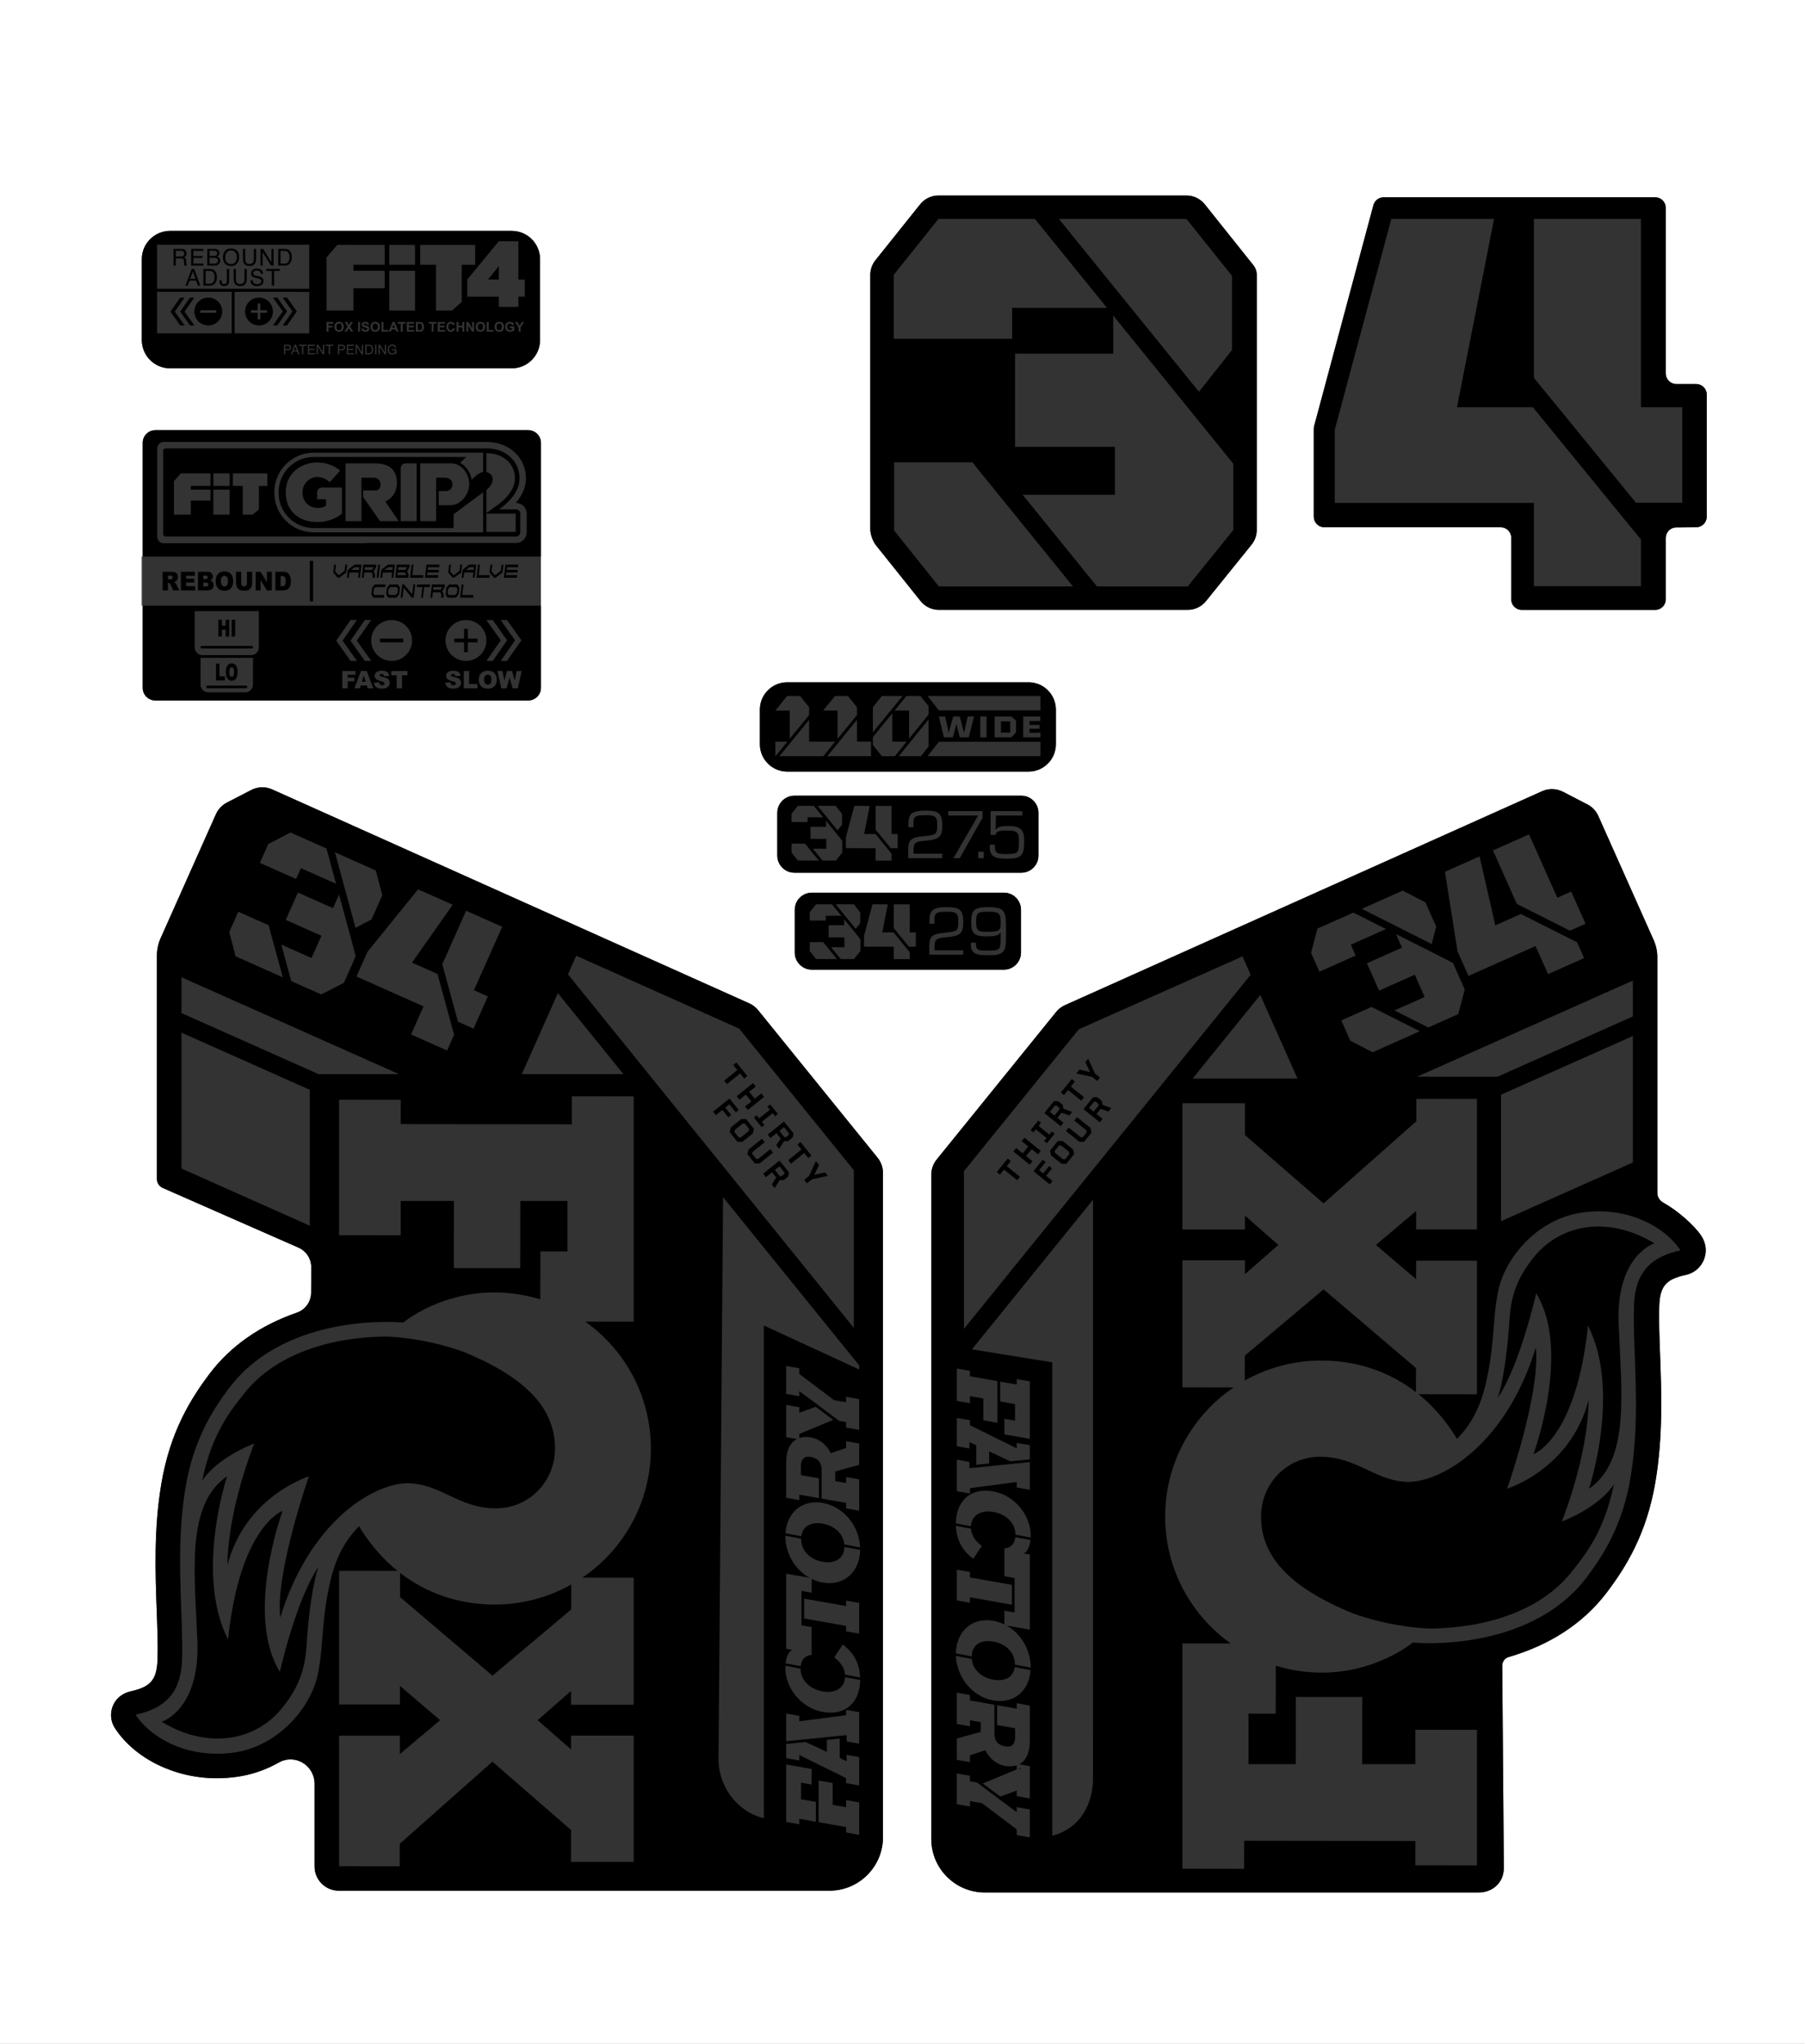 <svg xml:space="preserve" style="enable-background:new 0 0 693.796 785.331;" viewBox="0 0 693.796 785.331" height="785.331px" width="693.796px" y="0px" x="0px" xmlns:xlink="http://www.w3.org/1999/xlink" xmlns="http://www.w3.org/2000/svg" version="1.1">
<rect x="0" y="0" width="693.796" height="785.331" fill="#333333" stroke="none"/>
<style type="text/css">
	.st0{fill:#FFFFFF;}
	.st1{fill:#FF5100;}
</style>
<g id="Background">
</g>
<g id="Layer_7">
</g>
<g id="Layer_6">
</g>
<g id="Layer_5">
</g>
<g id="Layer_4">
</g>
<g id="Layer_3">
</g>
<g id="Layer_2">
</g>
<g id="Layer_1">
</g>
<g id="OVERLAY">
	<g>
		<path d="M0,0v785.331h693.796V0H0z M334.521,105.614c0-2.043,0.695-4.026,1.972-5.622l17.19-21.487
			c1.707-2.135,4.293-3.378,7.027-3.378h95.341c2.734,0,5.319,1.243,7.027,3.378l18.687,23.397
			c0.838,1.05,1.295,2.354,1.295,3.697v98.034c0,2.058-0.705,4.053-1.998,5.654l-17.518,21.691
			c-1.708,2.116-4.282,3.346-7.001,3.346H360.874c-2.734,0-5.32-1.243-7.027-3.377l-17.19-21.487
			c-1.175-1.469-2.136-4.21-2.136-6.091V105.614z M292.075,272.678c0-5.812,4.712-10.524,10.524-10.524h92.733
			c5.812,0,10.524,4.712,10.524,10.524v13.275c0,5.812-4.712,10.524-10.524,10.524h-92.733
			c-5.812,0-10.524-4.712-10.524-10.524V272.678z M305.358,335.327c-3.637,0-6.585-2.948-6.585-6.585V312.322
			c0-3.637,2.948-6.585,6.585-6.585h87.215c3.637,0,6.585,2.948,6.585,6.585v16.42
			c0,3.637-2.948,6.585-6.585,6.585H305.358z M392.445,349.579v16.42c0,3.637-2.948,6.585-6.585,6.585h-73.788
			c-3.637,0-6.585-2.948-6.585-6.585v-16.42c0-3.637,2.948-6.585,6.585-6.585h73.788
			C389.496,342.994,392.445,345.942,392.445,349.579z M54.509,99.593c0-6.006,4.869-10.876,10.876-10.876h131.319
			c6.006,0,10.876,4.869,10.876,10.876v31.055c0,6.006-4.869,10.876-10.876,10.876H65.384
			c-6.006,0-10.876-4.869-10.876-10.876V99.593z M207.917,170.157v94.129c0,2.686-2.177,4.863-4.863,4.863H59.71
			c-2.686,0-4.863-2.177-4.863-4.863v-94.129c0-2.686,2.177-4.863,4.863-4.863h143.344
			C205.74,165.294,207.917,167.471,207.917,170.157z M339.389,705.923c0,11.329-9.218,20.547-20.547,20.547h-188.66
			c-5.109-0.008-9.267-4.171-9.267-9.282v-31.82c0-5.151-4.167-9.343-9.289-9.343c-1.563,0-3.06,0.401-4.451,1.19
			c-4.977,2.82-10.311,4.661-15.854,5.469c-2.661,0.388-5.35,0.585-7.993,0.585c-16.136,0-31.491-7.536-39.12-19.199
			c-2.131-3.256-2.021-7.405,0.28-10.571c1.314-1.808,3.393-3.106,5.855-3.652c7.69-1.709,9.983-4.511,10.227-12.492
			c0.16-5.267-0.071-11.524-0.315-18.149c-0.548-14.845-1.168-31.648,1.745-49.01c3.386-20.183,11.388-32.877,18.769-42.633
			c8.066-10.527,19.294-18.337,33.368-23.209c3.261-1.129,5.435-4.219,5.451-7.67l0.046-9.763
			c0.015-3.244-1.891-6.194-4.855-7.514l-52.239-22.962c-1.347-0.593-2.218-1.927-2.218-3.399v-85.93
			c0-2.273,0.479-4.521,1.405-6.598l21.266-47.668c0.854-1.917,2.351-3.504,4.215-4.468l9.154-4.733
			c1.064-0.549,2.21-0.951,3.4-1.082c1.684-0.185,3.321,0.068,4.839,0.744l183.371,82.198c1.332,0.592,2.521,1.505,3.438,2.637
			l45.911,56.696c1.339,1.653,2.068,3.715,2.068,5.841V705.923z M655.609,481.21c-0.391,4.281-3.466,7.761-7.647,8.659
			c-7.672,1.645-9.959,4.369-10.197,12.143c-0.159,5.261,0.072,11.517,0.317,18.141c0.547,14.856,1.167,31.682-1.752,49.079
			c-3.4,20.275-11.438,33.026-18.851,42.825c-8.96,11.691-21.622,19.985-37.636,24.653
			c-1.426,0.415-2.422,1.772-2.422,3.3l0.61,77.595c0,1.444-0.25,2.762-0.743,3.927c-1.537,3.63-5.061,5.632-8.977,5.632
			h-189.798c-11.329,0-20.547-9.218-20.547-20.547v-255.24c0-2.126,0.729-4.188,2.068-5.841l45.911-56.695
			c0.917-1.133,2.106-2.045,3.438-2.638l183.371-82.198c1.518-0.675,3.155-0.928,4.839-0.743
			c1.19,0.131,2.337,0.532,3.4,1.082l9.153,4.733c1.865,0.963,3.362,2.551,4.216,4.467l21.266,47.669
			c0.926,2.076,1.405,4.324,1.405,6.597v90.545c0,1.54,0.859,2.932,2.203,3.685c5.928,3.323,12.101,8.937,14.623,12.703
			C655.189,476.732,655.811,479.029,655.609,481.21z M656.025,198.54c0,2.217-1.786,4.02-4.004,4.041l-7.739,0.07
			c-2.217,0.021-4.004,1.824-4.004,4.041v23.604c0,2.232-1.809,4.041-4.041,4.041h-51.312
			c-2.232,0-4.041-1.809-4.041-4.041V206.634c0-2.232-1.809-4.041-4.041-4.041h-67.811c-2.232,0-4.041-1.809-4.041-4.041
			v-33.819c0-0.353,0.046-0.705,0.138-1.047l22.78-84.874c0.473-1.766,2.074-2.994,3.903-2.994h104.425
			c2.232,0,4.041,1.809,4.041,4.041v63.661c0,2.232,1.809,4.041,4.041,4.041h7.665c2.232,0,4.041,1.809,4.041,4.041
			V198.54z" class="st0"></path>
		<path d="M391.649,679.814c0.329-0.112,0.648-0.242,0.949-0.401l-0.949-0.168V679.814z" class="st1"></path>
		<g>
			<polygon points="396.541,441.553 398.986,443.524 400.053,442.201 393.782,437.146 392.716,438.469 395.25,440.513 
				393.117,443.159 390.582,441.115 389.514,442.439 395.786,447.494 396.853,446.171 394.408,444.2"></polygon>
			<polygon points="388.534,446.129 387.325,445.154 383.135,450.352 384.344,451.327 385.903,449.393 390.964,453.473 
				392.036,452.143 386.974,448.063"></polygon>
			<polygon points="404.386,448.931 403.276,448.037 400.99,450.873 399.419,449.605 401.916,446.508 400.798,445.607 
				397.235,450.027 403.505,455.082 404.572,453.759 402.099,451.766"></polygon>
			<polygon points="413.992,429.242 412.925,430.565 417.543,434.287 417.714,435.06 416.178,436.964 415.386,436.962 
				410.769,433.24 409.701,434.563 414.855,438.717 416.693,438.724 419.542,435.191 419.146,433.396"></polygon>
			<polygon points="398.139,433.936 402.266,437.262 401.324,438.432 402.394,439.297 405.354,435.626 404.282,434.761 
				403.334,435.939 399.207,432.613 400.156,431.435 399.084,430.57 396.123,434.241 397.197,435.106"></polygon>
			<polygon points="410.539,418.836 415.601,422.917 416.675,421.586 411.611,417.506 413.171,415.572 411.962,414.597 
				407.771,419.795 408.979,420.77"></polygon>
			<path d="M423.472,422.988l-1.69-1.362l-1.645-0.007l-3.674,4.558l6.271,5.056l1.067-1.324l-2.336-1.882l1.612-2
				l2.962,1.105l1.12-1.388l-3.335-1.202L423.472,422.988z M420.375,427.148l-1.781-1.436l1.945-2.414l0.613,0.002
				l1.009,0.814l0.142,0.642L420.375,427.148z"></path>
			<polygon points="421.712,415.338 422.772,414.021 420.865,412.483 418.266,406.778 417.188,408.116 419.017,411.965 
				414.896,410.958 413.688,412.456 419.803,413.798"></polygon>
			<path d="M408.759,431.404l-2.336-1.882l1.612-2l2.962,1.105l1.12-1.388l-3.335-1.202l-0.352-1.554l-1.689-1.362
				l-1.645-0.007l-3.675,4.559l6.271,5.054L408.759,431.404z M403.551,427.207l1.945-2.414l0.613,0.002l1.009,0.814
				l0.142,0.642l-1.928,2.392L403.551,427.207z"></path>
			<path d="M408.443,438.413l-1.839-0.008l-3.007,3.73l0.397,1.795l4.035,3.253l1.839,0.007l3.007-3.729l-0.397-1.795
				L408.443,438.413z M409.394,445.453l-0.798,0.004l-3.035-2.447l-0.166-0.781l1.688-2.094l0.793,0.003l3.035,2.448
				l0.171,0.773L409.394,445.453z"></path>
			<path d="M639.235,462.04c-1.344-0.753-2.203-2.145-2.203-3.685v-90.545c0-2.273-0.479-4.521-1.405-6.597l-21.266-47.669
				c-0.854-1.916-2.351-3.504-4.216-4.467l-9.153-4.733c-1.063-0.55-2.21-0.951-3.4-1.082
				c-1.684-0.185-3.321,0.068-4.839,0.743L409.382,386.203c-1.332,0.593-2.521,1.505-3.438,2.638l-45.911,56.695
				c-1.339,1.653-2.068,3.715-2.068,5.841v255.24c0,11.329,9.218,20.547,20.547,20.547h189.798
				c3.916,0,7.44-2.002,8.977-5.632c0.493-1.165,0.743-2.483,0.743-3.927l-0.61-77.595c0-1.528,0.996-2.885,2.422-3.3
				c16.014-4.668,28.676-12.962,37.636-24.653c7.413-9.799,15.451-22.55,18.851-42.825
				c2.919-17.397,2.299-34.223,1.752-49.079c-0.245-6.624-0.476-12.88-0.317-18.141c0.238-7.774,2.525-10.498,10.197-12.143
				c4.181-0.898,7.256-4.378,7.647-8.659c0.202-2.181-0.42-4.478-1.75-6.467
				C651.336,470.977,645.163,465.363,639.235,462.04z M627.632,376.776v13.772l-52.001,23.153h-30.933L627.632,376.776z
				 M627.632,398.067v48.602l-50.652,22.551v-48.601L627.632,398.067z M527.602,404.314l-8.563-4.427l-3.475-7.804
				l11.643-5.184l18.536,9.338L527.602,404.314z M587.732,320.582l10.852,24.373l5.349-2.382l5.505,12.364l-5.992,2.667
				l-20.421-10.287l-9.155-20.563L587.732,320.582z M568.714,329.049l6.049,26.512l9.823-4.374l21.623,10.894
				l2.689,6.039l-13.863,6.171l-4.801-10.784l-25.783,11.479l-4.216-9.468l-4.825-30.545L568.714,329.049z
				 M558.477,370.017l4.541,10.199l-2.519,9.451l-11.506,5.123l-12.999-6.549l11.615-5.171l-3.802-8.541l-13.711,6.104
				l-4.679-10.512l13.48-6.001l-2.323-5.218l15.837,7.979L558.477,370.017z M539.158,342.209l8.743,4.52l4.127,9.27
				l-1.724,6.737l-26.859-13.531L539.158,342.209z M506.38,356.802l13.816-6.151l12.545,6.32l-13.519,6.019
				l1.856,4.17l-13.919,6.198l-3.218-7.229L506.38,356.802z M498.718,414.421h-40.304l26.006-32.115L498.718,414.421z
				 M370.516,450.013l44.174-54.55l62.899-27.985l3.123,7.067l-110.196,136.038V450.013z M367.788,525.837l5.034,0.888
				v2.095l10.567,1.863v7.625l-0.005-0.001v8.379l-5.406-0.953v-8.379l-5.156-0.909v2.723l-5.034-0.888V525.837z
				 M367.789,544.814l5.033,0.888v1.927l17.988,8.87v-2.094l5.034,0.887v5.441l-7.492,0.759l-8.146-3.805v4.631l-4.95,0.502
				v-7.472l-2.64-1.22v2.43l-4.828-0.851L367.789,544.814z M384.434,538.492v-7.624l6.376,1.124v-2.095l5.034,0.888v22.078
				l-9.778-1.724v-5.991l4.084,0.72V539.5L384.434,538.492z M367.788,560.86l4.828,0.851v2.43l0.215-0.024l0.001,0.002
				l23.011-2.332v10.64l-5.033-0.888v-2.094l-17.988,2.357v2.053l-5.034-0.887V560.86z M381.652,573.023
				c8.457,1.491,14.521,9.222,14.521,16.973c0,0.269-0.007,0.53-0.019,0.787l-5.841-1.11c-0.023-4.544-3.644-7.889-8.497-8.745
				c-4.72-0.832-8.382,1.244-8.602,5.494l-5.796-1.102C367.428,577.122,372.789,571.46,381.652,573.023z
				 M367.788,603.129l5.033,0.887v2.095l16.118,2.842v7.625l-16.118-2.842v2.095l-5.033-0.887V603.129z M367.438,586.283
				l5.781,1.1c0.269,3.424,2.929,5.775,4.182,6.592l-3.301,4.99C369.694,595.615,367.65,591.594,367.438,586.283z
				 M395.842,705.979l-5.034-0.887v-2.179l-13.367-10.065l-4.621-0.815v2.095l-5.034-0.888l0.001-11.815l5.033,0.888
				v2.095l2.655,0.468l7.831,5.838l-0.048,0.017l7.55,5.563v-1.927l5.034,0.887V705.979z M395.843,691.023l-5.034-0.887
				v-2.137l-6.321,2.288l-6.736-5.022l13.057-5.393v-1.573c-1.303,0.444-2.813,0.533-4.497,0.237
				c-3.176-0.56-5.941-2.765-7.591-6.031l-5.9,1.935v2.639l-5.033-0.888v-8.211l9.201-2.526v-3.728l-4.167-0.735
				v2.305l-5.034-0.887v-12.025l5.034,0.888v2.095l9.402,1.657v8.985h0.004v2.077c0,2.638,1.32,4.464,4.167,4.966
				c2.476,0.437,3.796-0.923,3.796-3.562v-3.436l-6.923-1.22v-7.626l7.542,1.33v-2.094l5.033,0.887v13.616
				c0,4.585-1.522,7.606-4.091,8.955l4.091,0.722V691.023z M381.815,653.361c-8.213-1.448-14.051-8.995-14.383-17.103
				l6.088,1.158c0.394,4.22,3.832,7.199,8.295,7.986c4.379,0.772,7.732-0.925,8.224-4.846l6.094,1.159
				C395.632,649.492,389.892,654.786,381.815,653.361z M396.169,640.762l-6.065-1.153
				c0.001-0.027,0.004-0.051,0.004-0.077c0-4.65-3.548-7.957-8.293-8.794c-4.692-0.827-8.248,1.171-8.327,5.712
				l-6.067-1.153c0.11-8.254,6.016-13.997,14.394-12.519c1.505,0.265,2.925,0.744,4.25,1.385v-5.285l3.92,0.691
				v-2.806v-0.001v-7.624h0.001v-2.807l-3.921-0.691l0.001-5.573v-5.109c2.448-0.171,3.926-1.736,4.199-4.335l5.818,1.106
				c-0.282,2.644-1.217,4.507-2.55,5.174l2.311,0.408v4.481v0.504v23.879l-8.964-1.58
				c5.651,3.134,9.293,9.432,9.293,16.006C396.173,640.656,396.17,640.708,396.169,640.762z M404.456,705.332V523.459
				l-30.869-5.005l46.526-57.455l0.016,221.953C420.231,693.548,414.751,702.82,404.456,705.332z M628.05,501.789
				c-0.524,17.175,2.777,41.562-1.307,65.907c-3.141,18.727-10.699,30.218-17.017,38.569
				c-22.459,29.31-66.683,24.852-66.683,24.852s-21.693,18.248-52.683,8.916l-0.024,18.429l-10.43-0.014v19.391
				h18.134l0.035-25.8h25.532l-0.031,25.8h20.445v-13.202l23.679,0.029v52.075l-23.679-0.029v-9.337l-65.797-0.087
				l-0.014,10.776l-23.736-0.033v-86.555h18.58c-15.265-10.885-25.217-28.693-25.191-48.85
				c0.027-20.604,10.466-38.766,26.334-49.531l-19.723-0.024v-48.814h24.061v5.324l12.836-11.242l-12.836-11.235v5.305
				h-24.061v-48.519h24.061v12.243l30.218,26.255l35.642-31.557l0.01-8.622l23.295,0.03v50.158h-23.36l0.009-7.09
				l-15.478,13.032l15.444,13.173l0.01-7.13h23.375v51.348v0.001l-22.45-0.028c9.418,7.495,14.764,17.173,14.764,17.173
				c8.774-8.766,11.012-19.437,12.666-29.304c1.585-10.256,1.593-19.729,2.79-25.215
				c1.661-13.7,14.78-29.853,32.445-32.43c17.665-2.577,32.094,5.471,38.006,14.511
				C635.045,482.77,628.458,488.395,628.05,501.789z"></path>
			<path d="M590.111,482.396c-10.031,11.9-9.567,21.138-10.221,29.022c-1.617,19.5-4.292,25.875-4.292,25.875
				c8.715-12.808,14.869-40.368,14.869-40.368c13.604,22.113-1.051,61.834-1.051,61.834s16.393-5.729,20.978-49.42
				c12.818,25.287,0.352,62.722,0.352,62.722c15.921-10.984,12.478-36.768,11.419-63.305
				c-1.059-26.536,13.745-31.026,13.745-31.026C618.224,466.996,600.215,470.409,590.111,482.396z"></path>
			<path d="M544.259,534.917l0.012-9.27l-35.518-30.217l-30.287,25.461l-0.013,9.579c8.717-4.906,18.779-7.715,29.501-7.701
				C521.919,522.789,534.292,527.229,544.259,534.917z"></path>
			<path d="M600.291,584.687c0,0,10.121-24.839,10.329-46.74c-6.968,26.625-31.317,34.065-31.317,34.065
				s12.928-36.745,11.034-54.251c-11.17,36.277-34.996,51.237-48.662,51.625c-12.983,0-19.723-9.653-34.257-9.653
				c-12.718,0-22.713,10.279-22.713,22.997c0,14.752,10.209,26.915,35.066,37.08c12.589,4.641,24.592,5.705,29.208,5.933
				c7.084,0,39.437-0.516,56.17-23.114c3.762-4.727,8.089-10.442,11.601-19.712c1.371-3.629,2.609-7.816,3.615-12.683
				C620.365,570.234,616.006,578.307,600.291,584.687z"></path>
			<polygon points="291.793,429.71 290.849,428.54 289.777,429.403 292.737,433.075 293.809,432.211 292.859,431.033 
				296.985,427.706 297.934,428.883 299.007,428.019 296.047,424.347 294.974,425.213 295.918,426.382"></polygon>
			<polygon points="284.235,422.53 286.679,420.559 288.813,423.205 286.369,425.176 287.435,426.499 293.705,421.443 
				292.639,420.12 290.103,422.164 287.97,419.518 290.505,417.474 289.438,416.151 283.168,421.207"></polygon>
			<path d="M296.14,437.296l2.335-1.883l1.613,1.999l-1.708,2.661l1.119,1.388l1.881-3.004l1.594-0.014l1.689-1.362
				l0.356-1.607l-3.675-4.558l-6.27,5.057L296.14,437.296z M301.347,433.097l1.946,2.414l-0.132,0.599l-1.009,0.812
				l-0.658,0.003l-1.928-2.391L301.347,433.097z"></path>
			<polygon points="312.961,451.444 314.82,447.63 313.612,446.133 311.003,451.824 309.095,453.362 310.156,454.678 
				312.064,453.14 318.19,451.811 317.112,450.473"></polygon>
			<polygon points="279.419,416.557 284.48,412.476 286.04,414.41 287.249,413.435 283.057,408.236 281.849,409.211 
				283.408,411.146 278.347,415.227"></polygon>
			<path d="M293.345,450.99l1.066,1.324l2.335-1.884l1.612,2l-1.708,2.66l1.12,1.389l1.882-3.005l1.593-0.013
				l1.689-1.363l0.355-1.606l-3.674-4.558L293.345,450.99z M301.564,450.529l-0.132,0.598l-1.009,0.814l-0.658,0.002
				l-1.928-2.392l1.781-1.436L301.564,450.529z"></path>
			<path d="M291.41,388.146c-0.917-1.132-2.106-2.045-3.438-2.637l-183.371-82.198c-1.518-0.676-3.155-0.929-4.839-0.744
				c-1.19,0.131-2.336,0.533-3.4,1.082l-9.154,4.733c-1.864,0.964-3.361,2.551-4.215,4.468l-21.266,47.668
				c-0.926,2.077-1.405,4.325-1.405,6.598v85.93c0,1.472,0.871,2.806,2.218,3.399l52.239,22.962
				c2.964,1.32,4.87,4.27,4.855,7.514l-0.046,9.763c-0.016,3.451-2.19,6.541-5.451,7.67
				c-14.074,4.872-25.302,12.682-33.368,23.209c-7.381,9.756-15.383,22.45-18.769,42.633
				c-2.913,17.362-2.293,34.165-1.745,49.01c0.244,6.625,0.475,12.882,0.315,18.149
				c-0.244,7.981-2.537,10.783-10.227,12.492c-2.462,0.546-4.541,1.844-5.855,3.652c-2.301,3.166-2.411,7.315-0.28,10.571
				c7.629,11.663,22.984,19.199,39.12,19.199c2.643,0,5.332-0.197,7.993-0.585c5.543-0.808,10.877-2.649,15.854-5.469
				c1.391-0.789,2.888-1.19,4.451-1.19c5.122,0,9.289,4.192,9.289,9.343v31.82c0,5.111,4.158,9.274,9.267,9.282h188.66
				c11.329,0,20.547-9.218,20.547-20.547v-255.24c0-2.126-0.729-4.188-2.068-5.841L291.41,388.146z M313.552,540.551
				l6.736,5.021l-13.057,5.394v1.573c1.303-0.444,2.813-0.533,4.497-0.237c3.176,0.56,5.941,2.765,7.591,6.031
				l5.9-1.934v-2.639l5.033,0.887v8.211l-9.201,2.526v3.728l4.168,0.735v-2.304l5.033,0.887v12.024l-5.034-0.887v-2.095
				l-9.402-1.658v-8.985h-0.004v-2.077c0-2.638-1.32-4.464-4.167-4.966c-2.476-0.436-3.796,0.923-3.796,3.562v3.436
				l6.923,1.221v7.625l-7.542-1.33v2.095l-5.033-0.888v-13.616c0-4.585,1.522-7.606,4.09-8.954l-4.091-0.722l0.001-12.401
				l5.033,0.888v2.136L313.552,540.551z M316.225,577.476c8.213,1.448,14.051,8.996,14.383,17.103l-6.088-1.157
				c-0.394-4.22-3.833-7.199-8.295-7.986c-4.379-0.772-7.732,0.925-8.224,4.845l-6.094-1.158
				C302.407,581.346,308.148,576.052,316.225,577.476z M330.252,549.412l-5.034-0.888v-2.095l-2.655-0.468l-7.83-5.837
				l0.048-0.018l-7.55-5.563v1.928l-5.034-0.888v-10.725l5.034,0.888v2.178l13.367,10.066l4.62,0.815v-2.095
				l5.034,0.887V549.412z M221.489,367.225l62.625,28.002l44.075,54.427v60.57L218.317,374.362L221.489,367.225z
				 M214.427,381.604l25.198,31.117h-39.052L214.427,381.604z M193.025,356.107l-10.852,24.372l5.35,2.382
				l-5.505,12.364l-5.992-2.668l-6.018-22.06l9.155-20.562L193.025,356.107z M174.007,347.639l-15.655,22.234l9.823,4.374
				l6.374,23.358l-2.689,6.039l-13.863-6.172l4.802-10.784l-25.783-11.48l4.216-9.468l19.47-24.024L174.007,347.639z
				 M144.451,334.479l2.491,9.522l-4.128,9.27l-6.16,3.227l-7.917-29.014L144.451,334.479z M109.832,353.457
				l4.68-10.511l13.48,6.002l2.323-5.218l4.668,17.108l1.728,6.607l-4.541,10.199l-8.708,4.452l-11.507-5.123
				l-3.831-14.042l11.616,5.171l3.802-8.541L109.832,353.457z M103.108,324.314l8.564-4.428l13.816,6.151l3.698,13.552
				l-13.52-6.019l-1.856,4.17l-13.92-6.197L103.108,324.314z M91.599,350.318l11.643,5.184l5.463,20.024l-18.141-8.077
				l-2.439-9.326L91.599,350.318z M119.08,470.956l-49.333-21.965v-52.209l49.333,21.965V470.956z M69.747,389.264v-13.772
				l83.619,37.23h-30.933L69.747,389.264z M243.565,606.221v48.814h-24.061v-5.324l-12.836,11.242l12.836,11.235v-5.305
				h24.061v48.518h-24.061v-12.242l-30.218-26.255l-35.642,31.557l-0.01,8.622l-23.295-0.03v-50.158h23.361l-0.01,7.09
				l15.479-13.032l-15.445-13.174l-0.009,7.131h-23.376v-51.348v-0.001l22.45,0.028
				c-9.418-7.495-14.764-17.173-14.764-17.173c-8.774,8.766-11.012,19.437-12.666,29.304
				c-1.584,10.256-1.593,19.729-2.79,25.215c-1.661,13.7-14.78,29.853-32.445,32.43
				c-17.665,2.577-32.094-5.471-38.006-14.511c10.877-2.333,17.463-7.957,17.872-21.351
				c0.523-17.175-2.777-41.562,1.306-65.907c3.141-18.727,10.699-30.218,17.017-38.569
				c22.459-29.31,66.683-24.852,66.683-24.852s21.693-18.248,52.683-8.916l0.024-18.429l10.43,0.014v-19.391h-18.134
				l-0.035,25.8h-25.532l0.031-25.8h-20.445v13.202l-23.679-0.029v-52.075l23.679,0.029v9.337l65.797,0.087l0.014-10.776
				l23.736,0.033v86.555h-18.58c15.265,10.885,25.217,28.693,25.191,48.85c-0.027,20.604-10.466,38.766-26.334,49.531
				L243.565,606.221z M293.584,698.633c-10.295-2.513-17.503-12.288-17.401-22.885l1.743-215.729l52.326,64.617v1.566
				l-36.668-16.912V698.633z M301.87,590.075l6.065,1.153c-0.001,0.027-0.004,0.051-0.004,0.077
				c0,4.65,3.549,7.957,8.293,8.794c4.692,0.828,8.248-1.171,8.327-5.712l6.067,1.154
				c-0.11,8.253-6.015,13.996-14.394,12.518c-1.505-0.265-2.925-0.744-4.25-1.385v5.285l-3.92-0.692v2.807h0.001
				v7.625h-0.001v2.807l3.92,0.691v5.068v0.504v5.11c-2.449,0.17-3.926,1.736-4.199,4.334l-5.818-1.105
				c0.281-2.645,1.217-4.507,2.55-5.175l-2.311-0.407v-4.481v-0.504v-23.879l8.965,1.581
				c-5.652-3.134-9.295-9.432-9.295-16.007C301.866,590.182,301.87,590.129,301.87,590.075z M309.1,621.884v-7.625
				l16.118,2.842v-2.095l5.033,0.888v11.814l-5.033-0.887v-2.095L309.1,621.884z M323.939,631.872
				c4.406,3.351,6.45,7.372,6.662,12.682l-5.781-1.099c-0.269-3.424-2.929-5.775-4.182-6.593L323.939,631.872z
				 M313.605,699.97l-6.376-1.124v2.095l-5.034-0.888v-22.079l9.779,1.725l-0.001,5.991l-4.084-0.721v6.368l5.716,1.008
				V699.97z M325.218,659.035v-2.053l5.033,0.887v12.108l-4.827-0.851v-2.43l-0.216,0.024v-0.002l-23.012,2.332v-10.64
				l5.034,0.888v2.094L325.218,659.035z M330.251,704.999l-5.034-0.887v-2.095l-10.567-1.863v-7.625h0.005v-8.378
				l5.406,0.952v8.38l5.156,0.909v-2.723l5.034,0.887V704.999z M330.251,686.023l-5.034-0.888v-1.927l-17.988-8.87v2.094
				l-5.033-0.887v-5.441l7.491-0.76l8.146,3.805v-4.63l4.95-0.502v7.472l2.64,1.22l0.001-2.43l4.827,0.85V686.023z
				 M316.388,657.814c-8.457-1.491-14.521-9.222-14.521-16.972c0-0.27,0.007-0.531,0.019-0.788l5.841,1.11
				c0.023,4.544,3.645,7.889,8.497,8.745c4.72,0.832,8.382-1.244,8.602-5.494l5.797,1.102
				C330.612,653.715,325.251,659.377,316.388,657.814z"></path>
			<polygon points="296.077,441.547 291.46,445.27 290.669,445.273 289.133,443.368 289.304,442.595 293.92,438.872 
				292.853,437.548 287.701,441.704 287.304,443.499 290.153,447.032 291.991,447.025 297.143,442.87"></polygon>
			<path d="M289.755,433.706l-3.007-3.729l-1.838,0.008l-4.035,3.253l-0.397,1.795l3.007,3.73l1.839-0.008l4.034-3.252
				L289.755,433.706z M287.792,434.582l-3.035,2.447l-0.792,0.003l-1.689-2.093l0.166-0.781l3.034-2.447l0.799,0.003
				l1.688,2.094L287.792,434.582z"></path>
			<polygon points="310.677,444.966 311.886,443.991 307.695,438.793 306.486,439.768 308.045,441.702 302.984,445.783 
				304.057,447.114 309.118,443.032"></polygon>
			<path d="M190.621,579.559c12.718,0,22.713-10.279,22.713-22.997c0-14.752-10.209-26.915-35.066-37.08
				c-12.588-4.641-24.592-5.705-29.208-5.933c-7.084,0-39.437,0.515-56.169,23.114c-3.763,4.727-8.09,10.442-11.602,19.712
				c-1.37,3.629-2.609,7.816-3.615,12.683c0,0,4.359-8.073,20.074-14.453c0,0-10.12,24.839-10.329,46.74
				c6.968-26.625,31.317-34.065,31.317-34.065s-12.927,36.745-11.034,54.25c11.17-36.276,34.996-51.236,48.662-51.624
				C169.347,569.906,176.087,579.559,190.621,579.559z"></path>
			<path d="M153.78,604.375l-0.012,9.27l35.518,30.217l30.287-25.461l0.013-9.579c-8.717,4.906-18.779,7.715-29.501,7.701
				C176.12,616.503,163.747,612.063,153.78,604.375z"></path>
			<polygon points="278.762,425.576 280.334,424.31 282.831,427.407 283.949,426.505 280.385,422.085 274.115,427.141 
				275.182,428.464 277.654,426.471 279.939,429.306 281.048,428.412"></polygon>
			<path d="M108.624,580.533c0,0-16.394,5.729-20.979,49.42c-12.818-25.287-0.352-62.722-0.352-62.722
				c-15.921,10.984-12.478,36.768-11.419,63.305c1.059,26.536-13.745,31.026-13.745,31.026
				c17.686,10.734,35.695,7.321,45.799-4.666c10.031-11.9,9.568-21.138,10.221-29.022c1.617-19.5,4.292-25.875,4.292-25.875
				c-8.715,12.808-14.869,40.368-14.869,40.368C93.969,620.254,108.624,580.533,108.624,580.533z"></path>
			<path d="M353.846,230.946c1.707,2.134,4.293,3.377,7.027,3.377h95.669c2.719,0,5.293-1.23,7.001-3.346l17.518-21.691
				c1.293-1.601,1.998-3.596,1.998-5.654v-98.034c0-1.343-0.457-2.647-1.295-3.697l-18.687-23.397
				c-1.708-2.135-4.293-3.378-7.027-3.378h-95.341c-2.734,0-5.32,1.243-7.027,3.378l-17.19,21.487
				c-1.277,1.596-1.972,3.579-1.972,5.622v97.755c0,1.881,0.961,4.622,2.136,6.091L353.846,230.946z M403.334,225.323
				h-42.461l-17.19-21.486v-26.193h30.075l38.655,47.679H403.334z M474.059,203.632l-17.517,21.691H421.633
				l-28.535-35.197h10.236h10.255h14.957v-18.417h-38.382v-35.81h37.728v-14.651l46.167,56.944V203.632z M413.589,84.126
				h42.461l17.517,21.896v28.444l-12.713,16.066l-53.838-66.406H413.589z M343.52,105.613l17.189-21.486h37.087
				l27.706,34.173h-11.913h-10.254h-14.303v11.869h-45.512V105.613z"></path>
			<path d="M312.071,342.994c-3.637,0-6.585,2.948-6.585,6.585v16.42c0,3.637,2.948,6.585,6.585,6.585h73.788
				c3.637,0,6.585-2.948,6.585-6.585v-16.42c0-3.637-2.948-6.585-6.585-6.585H312.071z M328.177,347.473
				l2.483,3.108l-0.003,4.102l-1.746,2.203l-7.686-9.418L328.177,347.473z M311.238,350.503l2.436-3.041l6.113,0.005
				l3.59,4.399l-5.982-0.004l-0.002,1.845l-6.159-0.004L311.238,350.503z M313.684,368.495l-2.432-3.044
				l0.002-3.453l5.152,0.004l5.304,6.5L313.684,368.495z M330.725,365.433l-2.486,3.074l-5.091-0.004
				l-3.72-4.558l5.139,0.004l0.003-3.779l-6.066-0.005l0.004-4.651l5.964,0.005l0.002-2.309l4.532,5.553
				l1.723,2.156L330.725,365.433z M349.653,368.523l-6.133-0.005l0.004-4.771l-11.408-0.009l0.003-4.189
				l3.249-12.07l5.886,0.004l-2.133,10.783l4.346,0.003l6.188,7.582L349.653,368.523z M352.024,363.745
				l-2.651-0.002l-5.844-7.16l0.007-9.098l6.133,0.004l-0.008,10.784l2.367,0.002L352.024,363.745z M370.214,365.124
				v1.708h-13.015v-3.39c0.027-3.769,1.111-4.637,6.399-5.098c2.63-0.298,3.498-0.515,4.013-0.948
				c0.515-0.488,0.732-1.438,0.732-3.362c0-3.092-0.678-3.715-4.176-3.715c-4.447,0-4.989,0.379-4.989,3.335
				c0,0.217,0,0.65,0.027,1.274h-1.98c0.054-2.793,0.163-3.579,0.678-4.501c0.732-1.329,2.522-1.871,6.182-1.871
				c4.88,0,6.182,1.193,6.182,5.722c0,2.386-0.38,3.633-1.329,4.474c-0.814,0.705-2.115,1.084-4.935,1.355
				c-4.42,0.38-4.799,0.705-4.772,4.42v0.597H370.214z M386.695,358.453c0,4.528-0.163,5.749-0.841,6.833
				c-0.542,0.814-1.437,1.356-2.684,1.573c-0.57,0.108-1.735,0.162-3.2,0.162c-3.444,0-4.664-0.217-5.64-1.003
				c-0.732-0.597-1.165-1.735-1.165-3.037c0-0.136,0-0.434,0.027-0.759h1.925c0,1.22,0.081,1.735,0.379,2.196
				c0.461,0.705,1.139,0.841,4.284,0.841c4.447,0,4.827-0.352,4.827-4.339v-2.711h-0.054
				c-0.407,0.623-0.678,0.894-1.085,1.084c-0.759,0.352-2.196,0.516-4.365,0.516c-2.576,0-4.04-0.407-4.881-1.383
				c-0.678-0.814-0.922-1.926-0.922-4.067c0-4.772,1.193-5.803,6.67-5.803c3.633,0,5.152,0.542,5.992,2.061
				C386.559,351.729,386.695,353.058,386.695,358.453z"></path>
			<path d="M379.591,350.319c-3.823,0-4.365,0.461-4.365,3.688c0,3.579,0.461,4.04,4.23,4.04
				c3.064,0,4.338-0.272,4.799-1.03c0.271-0.461,0.352-1.003,0.352-2.332c0-2.142-0.136-2.874-0.651-3.498
				C383.387,350.536,382.357,350.319,379.591,350.319z"></path>
			<rect height="4.306" width="3.565" y="277.175" x="384.736"></rect>
			<path d="M302.599,296.477h92.733c5.812,0,10.524-4.712,10.524-10.524v-13.275c0-5.812-4.712-10.524-10.524-10.524
				h-92.733c-5.812,0-10.524,4.712-10.524,10.524v13.275C292.075,291.766,296.786,296.477,302.599,296.477z
				 M346.245,290.561h-0.454h-0.324l11.453-14.127v8.526v0.804v1.108l-2.951,3.689H346.245z M399.922,290.561H356.547
				l4.32-5.538h39.055V290.561z M360.879,275.316h2.424l0.677,3.083l0.325,1.547
				c0.108,0.504,0.203,1.008,0.298,1.535h0.095l0.19-0.768l0.203-0.768l0.433-1.547l0.867-3.083h2.492l0.84,3.083
				c0.271,1.031,0.447,1.69,0.514,2.003c0.095,0.359,0.176,0.707,0.271,1.079h0.082
				c0.203-1.02,0.419-2.039,0.663-3.082l0.705-3.083h2.424l-2.018,8h-3.48l-0.623-2.507
				c-0.217-0.827-0.406-1.667-0.596-2.507h-0.095c-0.027,0.12-0.095,0.397-0.149,0.624
				c-0.081,0.359-0.135,0.6-0.149,0.636c-0.109,0.42-0.217,0.827-0.339,1.247l-0.677,2.507h-3.44
				L360.879,275.316z M376.798,283.316v-8h2.424v8H376.798z M382.312,283.316v-8h6.446l1.788,1.546l-0.013,4.548
				l-1.774,1.905H382.312z M399.922,283.316H393.3v-8h6.54v1.764h-4.117v1.438h3.846v1.476h-3.846v1.56h4.197
				V283.316z M399.922,267.423v5.538h-39.055l-4.32-5.538H399.922z M353.781,267.423l3.139,3.89v3.258
				l-7.485,9.232v-10.78h-2.719h-0.454h-2.406l4.577-5.6H353.781z M335.503,271.749l3.461-4.326h7.3h0.454
				h0.201l-11.415,13.966V271.749z M335.503,283.244l7.458-9.125v7.757v0.457v2.628h2.83h0.454h2.252l-4.54,5.6
				h-4.993l-3.461-4.326V283.244z M334.79,290.561h-5.397v0h-10.76h-0.454h-0.202l11.415-13.966v8.366h5.397
				V290.561z M320.939,267.423h4.993l3.461,4.326v2.991l-7.458,9.125v-7.757v-0.457v-2.628h-2.83h-0.454h-2.252
				L320.939,267.423z M318.179,284.961h0.454h2.406l-4.577,5.6h-0.063h-5.397v0h-10.76h-0.454h-0.201
				l11.415-13.966v8.366h5.397H318.179z M302.549,267.423h4.993l3.461,4.326v2.991l-7.458,9.125v-7.757v-0.457
				v-2.628h-2.83h-0.454h-2.252L302.549,267.423z M298.009,284.961h1.78h0.454h2.406l-4.577,5.6h-0.062V284.961z"></path>
			<path d="M399.158,328.742V312.322c0-3.637-2.948-6.585-6.585-6.585h-87.215c-3.637,0-6.585,2.948-6.585,6.585v16.42
				c0,3.637,2.948,6.585,6.585,6.585h87.215C396.209,335.327,399.158,332.378,399.158,328.742z M321.198,309.639
				l2.483,3.108l-0.003,4.101l-1.746,2.203l-7.686-9.418L321.198,309.639z M304.259,312.669l2.436-3.041l6.113,0.005
				l3.59,4.399l-5.981-0.005l-0.002,1.845l-6.159-0.004L304.259,312.669z M306.705,330.661l-2.432-3.044
				l0.002-3.453l5.152,0.004l5.304,6.5L306.705,330.661z M323.746,327.598l-2.486,3.074l-5.091-0.004l-3.72-4.558
				l5.139,0.004l0.003-3.779l-6.066-0.005l0.004-4.651l5.964,0.005l0.002-2.309l4.532,5.553l1.723,2.156
				L323.746,327.598z M342.674,330.688l-6.133-0.005l0.004-4.771l-11.408-0.009l0.003-4.189l3.249-12.07
				l5.887,0.004l-2.133,10.783l4.346,0.003l6.188,7.582L342.674,330.688z M345.045,325.911l-2.651-0.002
				l-5.844-7.16l0.007-9.098l6.133,0.004l-0.008,10.784l2.367,0.002L345.045,325.911z M362.121,328.032v1.708h-13.015
				v-3.39c0.027-3.769,1.111-4.637,6.399-5.098c2.63-0.298,3.498-0.515,4.013-0.948
				c0.515-0.488,0.732-1.438,0.732-3.362c0-3.092-0.678-3.715-4.176-3.715c-4.447,0-4.989,0.379-4.989,3.335
				c0,0.217,0,0.65,0.027,1.274h-1.98c0.054-2.793,0.163-3.579,0.678-4.501c0.732-1.329,2.522-1.871,6.182-1.871
				c4.88,0,6.182,1.193,6.182,5.722c0,2.386-0.38,3.633-1.329,4.474c-0.814,0.705-2.115,1.084-4.935,1.355
				c-4.42,0.38-4.799,0.705-4.772,4.42v0.597H362.121z M366.482,329.74l9.49-16.377h-11.497v-1.709h13.178v2.603
				l-8.758,15.482H366.482z M378.139,329.74h-2.142v-2.468h2.142V329.74z M387.058,329.929
				c-3.661,0-5.179-0.461-6.019-1.844c-0.515-0.814-0.596-1.247-0.596-3.524h1.925
				c0,1.681,0.136,2.358,0.569,2.819c0.515,0.569,1.519,0.787,3.606,0.787c2.115,0,3.172-0.136,3.959-0.488
				c0.976-0.434,1.139-1.112,1.139-4.609c0-3.362-0.705-3.959-4.609-3.959c-3.227,0-4.095,0.325-4.42,1.708h-1.844
				v-9.165h12.174v1.709h-10.141l-0.108,5.504h0.054c0.84-1.166,1.871-1.491,4.826-1.491
				c2.44,0,3.905,0.406,4.854,1.302c0.922,0.922,1.248,2.088,1.248,4.555
				C393.674,328.818,392.562,329.929,387.058,329.929z"></path>
			<polygon points="70.949,114.33 69.29,114.33 65.523,119.742 69.293,125.046 70.958,125.04 67.187,119.733"></polygon>
			<polygon points="102.317,104.109 104.474,104.109 104.474,109.747 105.349,109.747 105.35,104.109 107.506,104.109 
				107.506,103.347 102.317,103.346"></polygon>
			<path d="M109.516,95.638l-2.559-0l-0.001,6.4l2.55,0c1.083,0,1.848-0.485,2.292-1.455
				c0.252-0.549,0.378-1.163,0.378-1.843c0-0.881-0.214-1.603-0.64-2.166
				C111.058,95.951,110.385,95.638,109.516,95.638z M111.225,99.559c-0.074,0.404-0.194,0.735-0.362,0.994
				c-0.211,0.322-0.48,0.54-0.81,0.653c-0.185,0.06-0.42,0.092-0.708,0.092h-1.512l0.001-4.915h1.504
				c0.685,0,1.181,0.219,1.489,0.657c0.309,0.44,0.462,1.055,0.462,1.848
				C111.288,99.094,111.267,99.318,111.225,99.559z"></path>
			<path d="M65.383,141.523h131.319c6.006,0,10.876-4.869,10.876-10.876V99.593c0-6.006-4.869-10.876-10.876-10.876
				H65.383c-6.006,0-10.876,4.869-10.876,10.876v31.055C54.508,136.654,59.377,141.523,65.383,141.523z
				 M110.815,134.573l-1.145-0l-0,1.55h-0.497l0-3.667h1.641c0.325,0,0.586,0.092,0.786,0.276
				c0.2,0.184,0.299,0.442,0.299,0.775c0,0.286-0.089,0.536-0.267,0.748S111.183,134.573,110.815,134.573z
				 M90.168,128.074l0.002-15.931l28.691,0.003l-0.002,15.931L90.168,128.074z M114.577,136.124l-0.383-1.098
				l-1.439-0l-0.398,1.098h-0.509l1.381-3.667l0.561,0l1.331,3.667H114.577z M117.858,132.894l-1.236-0
				l-0,3.23h-0.502l0.001-3.23l-1.236-0v-0.437l2.973,0V132.894z M128.527,125.594
				c0-0.38,0.057-0.698,0.171-0.956c0.085-0.19,0.2-0.36,0.347-0.511s0.308-0.263,0.482-0.336
				c0.232-0.098,0.5-0.148,0.804-0.148c0.55,0,0.989,0.171,1.319,0.512c0.33,0.341,0.495,0.814,0.495,1.421
				c-0,0.602-0.164,1.073-0.492,1.412c-0.327,0.34-0.764,0.51-1.312,0.51c-0.555,0-0.996-0.169-1.323-0.507
				C128.691,126.653,128.527,126.188,128.527,125.594z M132.377,134.257c-0.178,0.212-0.45,0.318-0.817,0.318
				l-1.145-0l-0,1.55h-0.497l0.001-3.667h1.641c0.325,0,0.586,0.092,0.786,0.276
				c0.2,0.184,0.299,0.442,0.299,0.775C132.643,133.796,132.555,134.045,132.377,134.257z M132.353,127.436
				l1.275-1.946l-1.154-1.782h0.88l0.748,1.198l0.732-1.197h0.873l-1.16,1.81l1.274,1.917h-0.908l-0.827-1.289
				l-0.831,1.289H132.353z M136.026,136.126l-2.699-0l0-3.667l2.661,0v0.45l-2.177-0v1.113
				l2.012,0v0.424l-2.012-0v1.243l2.214,0V136.126z M139.578,136.127l-0.558-0l-1.855-2.959
				l-0.001,2.959l-0.474-0l0-3.667l0.585,0l1.828,2.963l0-2.963l0.474,0L139.578,136.127z
				 M137.633,127.436l0.001-3.727h0.752l-0,3.727H137.633z M141.114,126.128
				c-0.051-0.061-0.142-0.116-0.271-0.161c-0.088-0.03-0.289-0.085-0.603-0.163
				c-0.404-0.1-0.686-0.223-0.85-0.369c-0.229-0.205-0.343-0.455-0.343-0.75c0-0.189,0.053-0.367,0.161-0.533
				c0.107-0.165,0.263-0.291,0.465-0.377c0.203-0.086,0.448-0.13,0.734-0.13c0.469,0,0.821,0.103,1.057,0.308
				c0.237,0.205,0.361,0.479,0.373,0.821l-0.753,0.033c-0.033-0.192-0.101-0.329-0.208-0.413
				c-0.105-0.085-0.265-0.127-0.477-0.127c-0.219,0-0.39,0.046-0.513,0.135c-0.08,0.057-0.12,0.135-0.12,0.231
				c0,0.089,0.037,0.164,0.112,0.226c0.095,0.08,0.325,0.163,0.692,0.249c0.367,0.086,0.638,0.176,0.814,0.268
				c0.175,0.093,0.312,0.218,0.412,0.379c0.099,0.16,0.148,0.359,0.148,0.594c0,0.214-0.059,0.414-0.178,0.6
				s-0.286,0.325-0.504,0.415c-0.217,0.091-0.487,0.136-0.811,0.136c-0.471,0-0.834-0.109-1.086-0.327
				c-0.252-0.218-0.404-0.535-0.453-0.952l0.733-0.071c0.044,0.246,0.134,0.426,0.268,0.541
				c0.135,0.116,0.317,0.173,0.546,0.173c0.242,0,0.425-0.051,0.548-0.154c0.123-0.103,0.184-0.223,0.184-0.36
				C141.192,126.265,141.166,126.19,141.114,126.128z M143.178,135.293c-0.255,0.556-0.692,0.834-1.313,0.834
				l-1.461-0l0.001-3.667l1.466,0c0.498,0,0.883,0.179,1.158,0.537c0.245,0.323,0.367,0.737,0.367,1.241
				C143.395,134.627,143.323,134.979,143.178,135.293z M142.426,125.596c0-0.38,0.057-0.698,0.171-0.956
				c0.085-0.19,0.2-0.36,0.347-0.511s0.307-0.263,0.482-0.336c0.232-0.098,0.5-0.148,0.804-0.148
				c0.55,0,0.989,0.171,1.319,0.512s0.495,0.814,0.495,1.421c0,0.602-0.164,1.073-0.492,1.412
				c-0.327,0.34-0.764,0.51-1.312,0.51c-0.555,0-0.996-0.169-1.322-0.507
				C142.59,126.655,142.426,126.189,142.426,125.596z M144.688,136.127h-0.502l0.001-3.667h0.502L144.688,136.127z
				 M148.382,136.127h-0.558l-1.855-2.959l-0.001,2.959h-0.474l0.001-3.667h0.585l1.829,2.963l0-2.963h0.474
				L148.382,136.127z M152.346,136.128h-0.319l-0.12-0.472c-0.165,0.185-0.312,0.313-0.44,0.385
				c-0.214,0.123-0.487,0.185-0.818,0.185c-0.427,0-0.795-0.141-1.102-0.422c-0.336-0.353-0.503-0.837-0.503-1.453
				c0-0.614,0.164-1.103,0.492-1.465c0.311-0.346,0.715-0.519,1.21-0.519c0.34,0,0.633,0.067,0.881,0.2
				c0.359,0.191,0.579,0.527,0.659,1.006h-0.492c-0.059-0.268-0.18-0.463-0.364-0.585s-0.416-0.184-0.697-0.184
				c-0.333,0-0.613,0.127-0.84,0.382s-0.341,0.634-0.341,1.138c0,0.436,0.094,0.791,0.281,1.065
				c0.188,0.274,0.493,0.411,0.917,0.411c0.325,0,0.593-0.096,0.806-0.288c0.213-0.192,0.322-0.503,0.327-0.932
				h-1.148v-0.412l1.61,0L152.346,136.128z M155.888,124.341l-1.104-0l-0,3.097h-0.753l0.001-3.097
				h-1.106v-0.631l2.964,0V124.341z M159.211,127.438l-2.837-0l0.001-3.727l2.765,0v0.631l-2.012-0
				l-0,0.826h1.873v0.628l-1.873-0v1.015l2.083,0V127.438z M167.758,124.343l-1.104-0l-0,3.097
				H165.9l0.001-3.097h-1.106v-0.631l2.964,0V124.343z M171.08,127.439l-2.837-0l0-3.727l2.765,0
				l-0,0.631l-2.012-0v0.826h1.873l-0,0.628l-1.872-0v1.015l2.083,0L171.08,127.439z
				 M174.276,127.207c-0.26,0.198-0.59,0.296-0.991,0.296c-0.496-0-0.903-0.169-1.221-0.508
				c-0.319-0.338-0.479-0.8-0.479-1.387c0-0.62,0.161-1.102,0.481-1.446c0.32-0.343,0.742-0.515,1.265-0.515
				c0.456,0,0.827,0.135,1.111,0.404c0.17,0.16,0.297,0.388,0.382,0.687l-0.746,0.177
				c-0.044-0.193-0.136-0.345-0.275-0.458c-0.14-0.112-0.31-0.167-0.51-0.167c-0.277,0-0.501,0.099-0.673,0.297
				c-0.172,0.198-0.258,0.519-0.259,0.963c0,0.471,0.085,0.807,0.254,1.007c0.17,0.2,0.39,0.3,0.662,0.3
				c0.199,0,0.372-0.063,0.516-0.191c0.144-0.127,0.248-0.327,0.311-0.6l0.73,0.231
				C174.723,126.707,174.536,127.009,174.276,127.207z M178.466,127.44l-0.753-0v-1.63l-1.475-0
				l-0,1.63l-0.753-0l0-3.727l0.753,0l-0,1.467l1.476,0v-1.467l0.753,0
				L178.466,127.44z M182.21,127.441h-0.755l-1.504-2.431l-0,2.431h-0.699l0-3.727h0.733l1.526,2.489
				l0-2.489h0.699L182.21,127.441z M185.981,126.995c-0.327,0.34-0.765,0.51-1.312,0.509
				c-0.555,0-0.996-0.169-1.323-0.507c-0.328-0.338-0.491-0.804-0.491-1.397c0-0.38,0.057-0.698,0.171-0.956
				c0.085-0.19,0.2-0.36,0.347-0.511s0.307-0.263,0.482-0.336c0.232-0.098,0.5-0.148,0.804-0.147
				c0.55,0,0.989,0.17,1.319,0.511c0.33,0.341,0.495,0.814,0.495,1.421
				C186.473,126.184,186.309,126.655,185.981,126.995z M189.706,127.441l-2.626-0l0.001-3.697h0.753
				l-0,3.069l1.872,0V127.441z M193.216,126.995c-0.327,0.34-0.764,0.51-1.312,0.51
				c-0.555-0-0.996-0.169-1.323-0.508c-0.328-0.338-0.491-0.804-0.491-1.397c0-0.38,0.057-0.698,0.171-0.956
				c0.085-0.19,0.2-0.36,0.347-0.511s0.307-0.263,0.482-0.336c0.232-0.098,0.5-0.147,0.804-0.147
				c0.55,0,0.989,0.17,1.319,0.511c0.33,0.341,0.495,0.815,0.495,1.421
				C193.708,126.185,193.544,126.656,193.216,126.995z M197.654,126.928c-0.157,0.153-0.386,0.287-0.686,0.404
				c-0.299,0.116-0.602,0.174-0.909,0.174c-0.39,0-0.731-0.082-1.02-0.245c-0.29-0.164-0.508-0.398-0.654-0.702
				c-0.145-0.304-0.219-0.635-0.219-0.993c0-0.388,0.082-0.733,0.244-1.034c0.163-0.302,0.401-0.533,0.715-0.695
				c0.239-0.123,0.537-0.186,0.893-0.186c0.464,0,0.825,0.097,1.085,0.291
				c0.26,0.194,0.428,0.463,0.502,0.805l-0.748,0.139c-0.052-0.182-0.151-0.328-0.296-0.433
				c-0.144-0.106-0.326-0.159-0.543-0.159c-0.329-0-0.59,0.104-0.785,0.312
				c-0.194,0.208-0.291,0.518-0.291,0.928c0,0.442,0.098,0.774,0.295,0.995c0.197,0.221,0.455,0.332,0.774,0.332
				c0.158,0,0.316-0.03,0.475-0.093c0.159-0.062,0.295-0.137,0.409-0.225l0-0.474h-0.863v-0.628h1.623
				L197.654,126.928z M200.078,125.878v1.564l-0.75-0l0-1.569l-1.367-2.158h0.883l0.878,1.474l0.86-1.474
				l0.867,0L200.078,125.878z M199.25,92.708l-0.002,14.693l2.46,0l-0.001,6.592l-2.46-0
				l-0.001,3.911l-7.531-0.001l0.001-3.911l-12.1-0.001l0.001-6.592l12.101-14.691L199.25,92.708z
				 M161.528,94.108l21.119,0.002l-0.001,7.634l-5.179-0.001l-0.002,14.295l-3.715,3.268l-6.163-0.001l0.002-17.563
				l-6.062-0.001L161.528,94.108z M159.847,123.711h1.377c0.31,0,0.546,0.024,0.709,0.071
				c0.219,0.064,0.406,0.179,0.562,0.344c0.156,0.165,0.274,0.366,0.356,0.604
				c0.081,0.237,0.122,0.531,0.122,0.881c0,0.307-0.038,0.572-0.114,0.793c-0.094,0.271-0.226,0.49-0.399,0.658
				c-0.131,0.127-0.308,0.226-0.529,0.298c-0.167,0.052-0.389,0.078-0.666,0.078h-1.417L159.847,123.711z
				 M149.637,94.107l9.877,0.001l-0.001,7.634l-9.877-0.001L149.637,94.107z M149.636,104.025l9.877,0.001
				l-0.002,15.28l-9.877-0.001L149.636,104.025z M150.888,123.71h0.796l1.493,3.728l-0.819-0l-0.325-0.847
				h-1.492l-0.308,0.846h-0.799L150.888,123.71z M149.278,127.437l-2.626-0l0.001-3.697l0.753,0
				l-0.001,3.069l1.873,0V127.437z M125.524,98.898l4.139-4.793l18.19,0.002l-0.001,7.634l-11.997-0.001
				l-0,2.283l11.997,0.001l-0.001,6.723l-11.997-0.001l-0.001,8.557l-10.332-0.001L125.524,98.898z
				 M125.502,123.707l2.556,0v0.631l-1.803-0v0.882l1.556,0v0.631l-1.556-0l-0,1.585h-0.753
				L125.502,123.707z M125.11,132.458l2.973,0.001l-0,0.437h-1.236l-0,3.23h-0.502l0-3.23H125.11V132.458z
				 M121.725,132.458h0.585l1.828,2.963l0.001-2.963h0.474l-0,3.667h-0.558l-1.855-2.959l-0,2.959h-0.474
				L121.725,132.458z M120.859,134.02v0.424h-2.012l-0,1.243l2.214,0v0.437l-2.699-0l0.001-3.667
				l2.661,0v0.449l-2.177-0v1.113L120.859,134.02z M60.381,94.016l58.482,0.006l-0.002,16.932
				l-58.482-0.006L60.381,94.016z M60.379,112.14l28.691,0.003l-0.002,15.931l-28.691-0.003L60.379,112.14z"></path>
			<polygon points="74.693,114.331 73.034,114.331 69.268,119.742 73.038,125.047 74.702,125.04 70.932,119.734"></polygon>
			<path d="M80.061,114.331c-2.959-0-5.359,2.398-5.359,5.358s2.398,5.358,5.358,5.359
				c2.959,0,5.358-2.398,5.358-5.358S83.02,114.332,80.061,114.331z M83.116,120.178l-6.111-0.001l0-0.976
				l6.111,0.001L83.116,120.178z"></path>
			<path d="M100.68,106.653c-0.228-0.171-0.551-0.307-0.971-0.406l-0.87-0.204
				c-0.585-0.14-0.961-0.256-1.127-0.349c-0.253-0.145-0.38-0.375-0.38-0.689c0-0.285,0.107-0.535,0.322-0.75
				s0.567-0.322,1.057-0.322c0.607,0,1.038,0.167,1.291,0.501c0.136,0.184,0.226,0.447,0.268,0.789h0.815
				c0-0.712-0.228-1.23-0.685-1.554c-0.457-0.324-1.011-0.486-1.664-0.486c-0.71,0-1.258,0.184-1.645,0.552
				c-0.387,0.369-0.581,0.841-0.581,1.416c-0,0.532,0.197,0.932,0.591,1.198
				c0.228,0.154,0.616,0.295,1.165,0.423l0.84,0.196c0.456,0.107,0.79,0.233,1.004,0.379
				c0.211,0.149,0.317,0.397,0.317,0.745c0,0.465-0.249,0.787-0.747,0.968c-0.258,0.093-0.543,0.139-0.856,0.139
				c-0.7,0-1.188-0.212-1.465-0.636c-0.145-0.227-0.228-0.521-0.248-0.885h-0.815
				c-0.008,0.691,0.206,1.239,0.646,1.643c0.439,0.407,1.047,0.611,1.823,0.611c0.666,0,1.25-0.152,1.753-0.458
				c0.503-0.305,0.754-0.811,0.754-1.52C101.271,107.386,101.074,106.952,100.68,106.653z"></path>
			<path d="M131.366,125.559c0-0.427-0.093-0.746-0.281-0.956s-0.436-0.315-0.747-0.315s-0.561,0.106-0.751,0.319
				c-0.19,0.213-0.285,0.533-0.285,0.962c0,0.422,0.097,0.742,0.292,0.96s0.443,0.327,0.743,0.327
				c0.3,0,0.546-0.108,0.739-0.324C131.27,126.315,131.366,125.991,131.366,125.559z"></path>
			<path d="M161.922,126.62c0.08-0.073,0.146-0.193,0.197-0.36c0.051-0.167,0.076-0.395,0.076-0.683
				c0-0.289-0.025-0.51-0.076-0.664c-0.051-0.154-0.122-0.275-0.214-0.361c-0.091-0.087-0.208-0.145-0.349-0.176
				c-0.105-0.023-0.311-0.035-0.618-0.035h-0.338l-0.001,2.469l0.562,0c0.21,0,0.362-0.012,0.456-0.035
				C161.74,126.745,161.841,126.692,161.922,126.62z"></path>
			<polygon points="191.718,102.268 187.591,107.4 191.717,107.4"></polygon>
			<polygon points="151.277,124.58 150.773,125.963 151.791,125.963"></polygon>
			<polygon points="112.902,134.621 114.053,134.621 113.489,133.001"></polygon>
			<path d="M144.237,126.857c0.3,0,0.547-0.108,0.739-0.324c0.192-0.216,0.289-0.54,0.289-0.972
				c0-0.427-0.094-0.746-0.281-0.956c-0.188-0.21-0.436-0.315-0.747-0.315c-0.311,0-0.561,0.106-0.751,0.319
				s-0.285,0.533-0.285,0.962c0,0.422,0.097,0.742,0.292,0.96C143.689,126.748,143.937,126.857,144.237,126.857z"></path>
			<path d="M131.844,132.963c-0.109-0.052-0.259-0.077-0.449-0.077l-0.981-0v1.27l0.981,0
				c0.221,0,0.401-0.047,0.539-0.142c0.138-0.095,0.207-0.262,0.207-0.502
				C132.142,133.243,132.043,133.06,131.844,132.963z"></path>
			<path d="M141.768,132.887h-0.862l-0,2.816h0.867c0.164,0,0.299-0.017,0.405-0.052
				c0.189-0.065,0.344-0.19,0.464-0.374c0.096-0.148,0.165-0.338,0.207-0.569c0.024-0.138,0.037-0.266,0.037-0.384
				c0-0.454-0.088-0.807-0.265-1.059C142.444,133.012,142.16,132.887,141.768,132.887z"></path>
			<polygon points="108.655,114.341 112.425,119.648 108.664,125.05 110.322,125.051 114.088,119.639 110.319,114.335"></polygon>
			<path d="M184.666,124.294c-0.31,0-0.56,0.106-0.751,0.319c-0.19,0.213-0.285,0.533-0.285,0.962
				c-0,0.422,0.097,0.742,0.292,0.96c0.195,0.218,0.443,0.327,0.743,0.327s0.547-0.108,0.739-0.324
				c0.193-0.216,0.289-0.54,0.289-0.972c0-0.427-0.094-0.746-0.281-0.956S184.977,124.294,184.666,124.294z"></path>
			<path d="M191.902,124.294c-0.311,0-0.561,0.106-0.751,0.319c-0.19,0.213-0.285,0.533-0.285,0.962
				c0,0.422,0.097,0.742,0.292,0.96c0.195,0.218,0.443,0.327,0.743,0.327s0.547-0.108,0.739-0.324
				c0.193-0.216,0.289-0.54,0.289-0.972c0-0.427-0.094-0.746-0.281-0.956S192.213,124.294,191.902,124.294z"></path>
			<path d="M111.1,132.961c-0.109-0.052-0.258-0.077-0.448-0.077l-0.981-0l-0,1.271h0.981
				c0.221,0,0.401-0.047,0.539-0.142c0.138-0.095,0.207-0.262,0.207-0.502
				C111.398,133.24,111.299,133.057,111.1,132.961z"></path>
			<path d="M80.721,103.344l-2.559-0l-0.001,6.4l2.55,0c1.083,0,1.848-0.485,2.292-1.455
				c0.252-0.549,0.379-1.163,0.379-1.843c0-0.881-0.214-1.603-0.64-2.166
				C82.263,103.656,81.59,103.344,80.721,103.344z M82.429,107.265c-0.074,0.404-0.194,0.735-0.362,0.994
				c-0.21,0.322-0.48,0.54-0.81,0.653c-0.185,0.06-0.42,0.092-0.708,0.092l-1.512-0l0.001-4.915l1.504,0
				c0.685,0,1.181,0.219,1.489,0.657c0.309,0.44,0.462,1.055,0.462,1.848
				C82.493,106.8,82.472,107.024,82.429,107.265z"></path>
			<path d="M73.683,103.343l-2.411,6.4h0.889l0.694-1.917l2.511,0l0.668,1.917l0.95,0l-2.323-6.401
				L73.683,103.343z M73.111,107.12l1.024-2.828l0.985,2.828L73.111,107.12z"></path>
			<path d="M87.212,107.61c0,0.54-0.044,0.907-0.131,1.103c-0.143,0.316-0.446,0.475-0.909,0.474
				c-0.329,0-0.571-0.088-0.727-0.264s-0.233-0.438-0.233-0.786v-0.458h-0.815v0.458c0,0.665,0.17,1.128,0.511,1.388
				c0.34,0.26,0.75,0.39,1.23,0.39c0.832,0,1.396-0.273,1.692-0.819c0.16-0.299,0.24-0.719,0.24-1.259
				l0.001-4.492h-0.858L87.212,107.61z"></path>
			<path d="M93.986,107.301c0,0.462-0.072,0.829-0.215,1.103c-0.267,0.502-0.77,0.754-1.511,0.754
				c-0.618,0-1.057-0.232-1.318-0.697c-0.176-0.308-0.263-0.695-0.263-1.159l0.001-3.956h-0.876l-0,3.595
				c-0,0.787,0.106,1.393,0.319,1.816c0.388,0.772,1.123,1.159,2.208,1.159
				c1.084,0,1.821-0.387,2.212-1.159c0.213-0.424,0.319-1.029,0.32-1.816l0-3.595h-0.876L93.986,107.301z"></path>
			<path d="M91.199,101.109c0.485-0.633,0.728-1.427,0.728-2.384c0-0.883-0.212-1.607-0.636-2.174
				c-0.543-0.727-1.379-1.09-2.51-1.09c-1.081,0-1.897,0.396-2.449,1.185c-0.43,0.616-0.645,1.356-0.645,2.222
				c0,0.959,0.251,1.752,0.754,2.379c0.564,0.652,1.337,0.977,2.322,0.977
				C89.817,102.224,90.629,101.852,91.199,101.109z M88.868,101.452c-0.805,0-1.386-0.243-1.745-0.731
				c-0.359-0.487-0.538-1.085-0.538-1.794c0-0.887,0.209-1.558,0.628-2.013c0.418-0.455,0.959-0.683,1.621-0.683
				c0.682,0,1.22,0.23,1.614,0.69c0.394,0.459,0.59,1.065,0.59,1.818c0,0.712-0.171,1.342-0.512,1.89
				C90.184,101.179,89.631,101.452,88.868,101.452z"></path>
			<polygon points="100.945,96.873 104.184,102.038 105.158,102.038 105.159,95.638 104.331,95.638 104.331,100.808 
				101.139,95.637 100.118,95.637 100.117,102.037 100.945,102.038"></polygon>
			<path d="M98.116,101.048c0.213-0.424,0.32-1.029,0.32-1.816l0.001-3.595h-0.876l-0.001,3.956
				c0,0.462-0.072,0.829-0.215,1.103c-0.267,0.502-0.77,0.754-1.511,0.754c-0.618,0-1.057-0.232-1.318-0.697
				c-0.176-0.308-0.263-0.694-0.263-1.159l0.001-3.956l-0.876-0l-0.001,3.595c0,0.787,0.106,1.393,0.319,1.816
				c0.388,0.773,1.123,1.159,2.208,1.159C96.988,102.207,97.726,101.82,98.116,101.048z"></path>
			<path d="M71.928,101.891c-0.133-0.059-0.227-0.19-0.279-0.393c-0.032-0.119-0.052-0.301-0.061-0.544l-0.03-0.858
				c-0.015-0.372-0.085-0.641-0.211-0.807c-0.127-0.165-0.315-0.299-0.565-0.4
				c0.285-0.148,0.506-0.345,0.665-0.589s0.238-0.558,0.238-0.94c0-0.735-0.295-1.239-0.885-1.513
				c-0.311-0.142-0.706-0.213-1.185-0.213l-2.91-0l-0.001,6.4h0.867l0-2.745l1.917,0
				c0.344,0,0.597,0.039,0.758,0.118c0.282,0.142,0.433,0.422,0.453,0.841l0.052,1.067
				c0.012,0.25,0.026,0.418,0.043,0.505c0.018,0.088,0.041,0.159,0.07,0.214h1.063V101.891z M70.459,98.322
				c-0.231,0.162-0.543,0.244-0.939,0.244l-1.949-0l0-2.188l2.059,0c0.288,0,0.519,0.043,0.691,0.131
				c0.322,0.165,0.483,0.476,0.483,0.932C70.805,97.867,70.689,98.159,70.459,98.322z"></path>
			<path d="M99.553,114.333c-2.959-0-5.359,2.398-5.359,5.358s2.398,5.358,5.358,5.359
				c2.959,0,5.358-2.398,5.358-5.357S102.512,114.334,99.553,114.333z M102.608,120.187l-2.555-0.001
				l-0,2.566h-1.002l0-2.566l-2.555-0l0-0.984l2.555,0v-2.572h1.002v2.572l2.555,0.001
				L102.608,120.187z"></path>
			<polygon points="78.194,101.272 74.329,101.272 74.329,99.102 77.841,99.103 77.841,98.362 74.329,98.362 
				74.33,96.418 78.129,96.419 78.129,95.635 73.485,95.634 73.484,102.035 78.194,102.035"></polygon>
			<polygon points="106.575,114.334 104.91,114.341 108.681,119.647 104.919,125.05 106.578,125.05 110.344,119.639"></polygon>
			<path d="M84.224,99.012c-0.163-0.157-0.408-0.298-0.736-0.423c0.224-0.113,0.395-0.238,0.514-0.375
				c0.229-0.259,0.344-0.59,0.344-0.993c0-0.346-0.093-0.65-0.28-0.915c-0.319-0.447-0.855-0.671-1.61-0.671
				l-2.768-0.001l-0.001,6.4l2.723,0.001c0.848,0,1.466-0.25,1.855-0.749c0.26-0.334,0.39-0.708,0.39-1.12
				C84.655,99.675,84.512,99.291,84.224,99.012z M80.538,96.358h1.563c0.382,0,0.669,0.041,0.863,0.122
				c0.343,0.145,0.515,0.428,0.515,0.846c0,0.415-0.162,0.703-0.485,0.862c-0.206,0.102-0.493,0.152-0.863,0.152
				h-1.594L80.538,96.358z M83.572,100.834c-0.229,0.308-0.611,0.462-1.148,0.462l-1.887-0l0-2.253
				l1.738,0c0.366,0,0.661,0.045,0.884,0.135c0.419,0.169,0.629,0.485,0.629,0.95
				C83.788,100.403,83.716,100.638,83.572,100.834z"></path>
			<polygon points="190.424,221.995 193.158,219.97 193.508,216.933 192.794,216.933 192.513,219.312 190.363,220.982 
				190.189,220.982 188.912,219.607 189.224,216.933 188.51,216.933 188.158,219.978 189.895,221.995"></polygon>
			<path d="M171.023,224.567h-4.998l-0.585,5.062h0.714l0.234-2.025h2.856l0.419,1.012l-0.117,1.012h0.892
				l0.117-1.012l-0.539-1.519l0.889-1.519L171.023,224.567z M169.361,226.592h-2.856l0.117-1.012h3.392
				L169.361,226.592z"></path>
			<polygon points="162.583,229.63 163.051,225.58 165.193,225.58 165.31,224.567 160.311,224.567 160.195,225.58 
				162.336,225.58 161.869,229.63"></polygon>
			<polygon points="144.306,225.58 148.055,225.58 148.171,224.567 144.065,224.567 143.027,225.833 142.735,228.364 
				143.481,229.63 147.587,229.63 147.704,228.617 143.955,228.617 143.507,227.857 143.683,226.339"></polygon>
			<path d="M183.036,216.933h-2.678l-2.555,2.025l-0.351,3.037h0.714l0.234-2.025h3.571l-0.234,2.025h0.714
				L183.036,216.933z M182.088,218.957h-3.035l1.367-1.012h1.785L182.088,218.957z"></path>
			<polygon points="181.981,228.617 177.696,228.617 178.164,224.567 177.45,224.567 176.865,229.63 181.863,229.63"></polygon>
			<polygon points="177.625,216.933 176.911,216.933 176.63,219.312 174.479,220.982 174.306,220.982 173.029,219.607 
				173.341,216.933 172.627,216.933 172.275,219.978 174.012,221.995 174.541,221.995 177.275,219.97"></polygon>
			<path d="M171.591,225.833l-0.292,2.531l0.746,1.266h3.213l1.039-1.266l0.292-2.531l-0.746-1.266h-3.214
				L171.591,225.833z M175.369,225.58l0.448,0.759l-0.175,1.519l-0.623,0.759h-2.499l-0.448-0.759l0.175-1.519
				l0.623-0.759H175.369z"></path>
			<path d="M144.653,216.933h-4.998l-0.585,5.062h0.714l0.234-2.025h2.856l0.419,1.012l-0.117,1.012h0.893
				l0.117-1.012l-0.539-1.519l0.889-1.519L144.653,216.933z M142.991,218.957h-2.856l0.117-1.012h3.392
				L142.991,218.957z"></path>
			<polygon points="155.167,225.833 158.299,229.63 159.012,229.63 159.597,224.567 158.883,224.567 158.445,228.364 
				155.313,224.567 154.599,224.567 154.014,229.63 154.728,229.63"></polygon>
			<path d="M138.355,221.995l0.585-5.062h-2.678l-2.555,2.025l-0.351,3.037h0.714l0.234-2.025h3.57l-0.234,2.025
				H138.355z M134.957,218.957l1.367-1.012h1.785l-0.117,1.012H134.957z"></path>
			<polygon points="168.464,220.982 164.18,220.982 164.297,219.97 168.581,219.97 168.698,218.957 164.414,218.957 
				164.531,217.945 168.815,217.945 168.932,216.933 163.934,216.933 163.349,221.995 168.347,221.995"></polygon>
			<polygon points="162.752,220.982 158.467,220.982 158.935,216.933 158.221,216.933 157.636,221.995 162.635,221.995"></polygon>
			<path d="M157.039,220.982l-0.539-1.519l0.889-1.519l0.117-1.012h-4.998l-0.585,5.062h4.998L157.039,220.982z
				 M152.754,220.982l0.117-1.012h2.856l0.419,1.012H152.754z M155.845,218.957h-2.856l0.117-1.012h3.392
				L155.845,218.957z"></path>
			<path d="M150.495,221.995h0.714l0.585-5.062h-2.678l-2.554,2.025l-0.351,3.037h0.714l0.234-2.025h3.571
				L150.495,221.995z M147.811,218.957l1.367-1.012h1.785l-0.117,1.012H147.811z"></path>
			<path d="M152.407,229.63l1.039-1.266l0.292-2.531l-0.746-1.266h-3.214l-1.039,1.266l-0.292,2.531l0.746,1.266
				H152.407z M149.395,226.339l0.623-0.759h2.499l0.448,0.759l-0.175,1.519l-0.623,0.759h-2.499l-0.448-0.759
				L149.395,226.339z"></path>
			<polygon points="145.367,216.933 144.782,221.995 145.496,221.995 146.081,216.933"></polygon>
			<polygon points="178.368,250.579 179.836,250.579 179.837,246.818 183.581,246.818 183.581,245.375 179.837,245.375 
				179.837,241.605 178.369,241.605 178.369,245.375 174.624,245.375 174.624,246.818 178.368,246.818"></polygon>
			<path d="M87.884,261.22c0.321,0.232,0.727,0.348,1.217,0.348c0.482,0,0.885-0.134,1.208-0.404
				c0.323-0.269,0.57-0.645,0.741-1.129c0.171-0.484,0.256-1.104,0.256-1.86c0-1.041-0.196-1.85-0.587-2.429
				c-0.391-0.577-0.949-0.867-1.672-0.867c-0.706,0-1.256,0.294-1.651,0.882c-0.395,0.588-0.593,1.41-0.593,2.466
				c0,0.755,0.1,1.385,0.299,1.888C87.302,260.62,87.563,260.988,87.884,261.22z M88.392,256.822
				c0.164-0.285,0.381-0.428,0.652-0.428c0.283,0,0.507,0.141,0.671,0.421c0.165,0.281,0.248,0.726,0.248,1.335
				c0,0.723-0.079,1.225-0.237,1.504c-0.158,0.28-0.381,0.419-0.67,0.419c-0.281,0-0.502-0.143-0.665-0.428
				c-0.163-0.285-0.245-0.754-0.245-1.407C88.146,257.579,88.228,257.107,88.392,256.822z"></path>
			<path d="M187.475,259.277c-0.415,0-0.748,0.147-0.999,0.44c-0.252,0.294-0.377,0.779-0.377,1.457
				c0,0.672,0.125,1.154,0.374,1.448c0.25,0.293,0.589,0.44,1.019,0.44c0.442,0,0.784-0.144,1.026-0.432
				s0.363-0.804,0.363-1.548c0-0.626-0.127-1.084-0.379-1.373C188.25,259.421,187.907,259.277,187.475,259.277z"></path>
			<rect height="1.43" width="8.957" y="245.374" x="146.056"></rect>
			<path d="M198.351,206.151c0.79,0,1.467-0.563,1.61-1.34c0.025-0.135,0.033-0.271,0.024-0.404
				c0.001-0.024,0.002-7.059,0.002-7.059c0-0.905-0.733-1.637-1.637-1.637h-6.493
				c2.881-2.087,7.851-6.245,7.851-11.943c0-6.419-5.186-11.308-12.113-11.477c-0.1-0.019-0.203-0.029-0.309-0.029
				c-0.169,0-1.813,0.01-1.929,0.015h-64.612H63.686c-0.543,0-0.983,0.44-0.983,0.983v31.914
				c0,0.543,0.44,0.983,0.983,0.983h57.058h77.264C198.054,206.156,198.351,206.151,198.351,206.151z
				 M186.96,188.224l0.025-0.019c0,0,2.403-1.676,2.403-4.024c0-1.841-1.441-2.579-2.428-2.813v-7.242
				c0.047-0,0.089-0.005,0.137-0.005c5.812,0,10.842,3.689,10.842,9.669c0,5.98-6.539,10.172-8.607,11.625
				c-1.286,0.904-2.009,1.439-2.372,1.715V188.224z M80.9,186.695l-7.544-0.001l-0,1.436l7.544,0.001
				l-0.001,4.228l-7.544-0.001l-0.001,5.381l-6.497-0.001l0.001-12.831l2.603-3.014l11.439,0.001L80.9,186.695z
				 M88.232,197.74l-6.211-0.001l0.001-9.609l6.211,0.001L88.232,197.74z M88.233,186.696l-6.211-0.001l0.001-4.801
				l6.211,0.001L88.233,186.696z M102.78,186.697l-3.257-0.001l-0.001,8.989l-2.336,2.055l-3.876-0.001l0.001-11.044
				l-3.812-0.001l0.001-4.801l13.28,0.002L102.78,186.697z M185.699,181.336c-0.698,0.134-1.573,0.509-2.515,1.28
				c-0.685,0.56-1.379,1.218-1.867,1.696c-0.507-2.866-2.19-5.248-4.449-6.485
				c0.136-0.147,1.45-1.388,2.357-2.254h-58.612c-7.474,0-13.533,6.059-13.533,13.533v0.266
				c0,7.474,6.059,13.533,13.533,13.533h53.74v-5.31l11.346-8.434v15.376l-0.072-0.001
				c0.033,0.003,0.065,0.006,0.065,0.006h-65.078c-8.365,0-15.17-6.805-15.17-15.17v-0.266
				c0-8.365,6.805-15.17,15.17-15.17h64.612c0.159-0.004,0.309-0.014,0.473-0.014V181.336z M171.31,183.557
				h-3.667v16.686h-6.117v-22.2h1.862h4.255h1.778h1.889c0.526,0,1.189,0,2.049,0c3.938,0,6.984,3.781,6.984,8.087
				c0,4.306-3.781,7.982-6.984,7.982c-3.203,0-4.726,0-4.726,0v-5.408h2.676c0,0,2.575,0,2.575-2.573
				C173.884,183.557,171.31,183.557,171.31,183.557z M160.145,178.043v22.2h-6.117v-20.327
				c0-1.034,0.838-1.873,1.873-1.873H160.145z M144.052,183.557h-5.121v16.686h-6.117v-22.2h1.851h4.266h5.121
				c5.121,0,8.513,2.048,8.513,7.51c0,5.461-4.463,7.141-4.463,7.141l5.146,7.549h-7.194l-6.459-9.282v-2.521h4.936
				c0,0,1.733,0,1.733-2.311C146.264,183.82,144.052,183.557,144.052,183.557z M122.33,195.182
				c0,0,2.222-0.045,2.985-0.982v-2.377h-3.412v-2.64c0-1.016,0.824-1.84,1.84-1.84h1.572h6.117v4.48v5.518
				c0,0-3.352,3.239-9.529,3.239c-6.176,0-12.066-3.423-12.066-11.438c0-8.015,6.826-11.451,11.868-11.451
				s7.987,2.186,9.013,3.168l-4.05,4.462c0,0-1.622-2.052-4.764-2.052c-3.143,0-5.641,2.824-5.641,5.873
				C116.263,192.193,118.181,195.182,122.33,195.182z M186.96,197.371h11.258v6.986h-11.258V197.371z"></path>
			<polygon points="139.099,261.95 140.56,261.95 139.826,259.558"></polygon>
			<path d="M120.36,213.828h87.556v-43.672c0-2.686-2.177-4.863-4.863-4.863H59.71c-2.686,0-4.863,2.177-4.863,4.863
				v43.672h64.239H120.36z M60.438,206.26v-33.981c0-1.356,1.099-2.456,2.456-2.456l122.462-0.002
				c0.025-0.003,1.752-0.015,1.929-0.015c0.181,0,0.359,0.013,0.533,0.035c8.19,0.275,14.345,6.236,14.345,13.927
				c0,3.305-1.312,6.481-3.912,9.487h0.099c2.257,0,4.093,1.836,4.093,4.093c-0.001,5.194-0.001,6.585-0.002,6.989
				c0.013,0.311-0.008,0.622-0.065,0.926c-0.357,1.935-2.05,3.344-4.024,3.344l-0.342,0.006h-56.802
				c-0.216,0.068-0.445,0.104-0.68,0.104H62.894C61.538,208.716,60.438,207.616,60.438,206.26z"></path>
			<polygon points="199.152,217.945 199.269,216.933 194.271,216.933 193.686,221.995 198.685,221.995 198.802,220.982 
				194.517,220.982 194.634,219.97 198.918,219.97 199.035,218.957 194.751,218.957 194.868,217.945"></polygon>
			<path d="M59.71,269.149h143.344c2.686,0,4.863-2.177,4.863-4.863v-31.552h-87.556v-0.047l-0.026,0.047h-1.248
				h-0.026H54.847v31.552C54.847,266.972,57.024,269.149,59.71,269.149z M136.224,261.769h-2.578v2.719h-2.065
				v-6.654h5.083v1.43h-3.019v1.162h2.578V261.769z M141.32,264.488l-0.333-1.099h-2.334l-0.325,1.099h-2.099
				l2.501-6.654h2.243l2.501,6.654H141.32z M149.45,263.502c-0.236,0.36-0.566,0.634-0.989,0.819
				c-0.424,0.186-0.958,0.279-1.603,0.279c-1.131,0-1.915-0.218-2.351-0.653c-0.435-0.435-0.682-0.989-0.74-1.661
				l1.956-0.123c0.043,0.318,0.129,0.56,0.259,0.727c0.212,0.27,0.515,0.404,0.908,0.404
				c0.293,0,0.52-0.069,0.679-0.207s0.238-0.297,0.238-0.478c0-0.173-0.076-0.327-0.227-0.463
				c-0.151-0.137-0.502-0.265-1.053-0.386c-0.902-0.203-1.545-0.473-1.929-0.809
				c-0.387-0.336-0.581-0.764-0.581-1.284c0-0.342,0.099-0.665,0.297-0.969c0.198-0.305,0.496-0.543,0.894-0.718
				c0.398-0.174,0.943-0.261,1.636-0.261c0.851,0,1.498,0.158,1.945,0.475c0.446,0.316,0.711,0.819,0.796,1.509
				l-1.938,0.113c-0.052-0.299-0.16-0.517-0.325-0.653c-0.165-0.136-0.393-0.204-0.683-0.204
				c-0.239,0-0.419,0.051-0.54,0.152s-0.182,0.225-0.182,0.369c0,0.106,0.05,0.202,0.15,0.286
				c0.097,0.088,0.327,0.17,0.69,0.245c0.898,0.194,1.542,0.39,1.931,0.588s0.672,0.444,0.849,0.737
				c0.177,0.294,0.266,0.622,0.266,0.985C149.804,262.749,149.686,263.143,149.45,263.502z M156.622,259.477h-2.097
				v5.011h-2.056v-5.011h-2.097v-1.644h6.25V259.477z M183.526,264.488h-5.265v-6.654h2.056v5.016h3.209V264.488z
				 M190.545,263.024c-0.262,0.498-0.64,0.885-1.134,1.162c-0.495,0.276-1.111,0.415-1.85,0.415
				c-0.75,0-1.372-0.119-1.863-0.358s-0.891-0.617-1.196-1.135s-0.459-1.165-0.459-1.942
				c0-1.087,0.303-1.933,0.908-2.537c0.605-0.606,1.448-0.908,2.528-0.908c1.107,0,1.961,0.298,2.56,0.892
				c0.599,0.595,0.899,1.428,0.899,2.499C190.938,261.888,190.807,262.526,190.545,263.024z M199.044,264.488h-2.016
				l-1.167-4.189l-1.163,4.189h-2.016l-1.48-6.654h1.953l0.703,3.726l1.029-3.726h1.946l1.032,3.721l0.704-3.721
				h1.943L199.044,264.488z M194.884,238.241l5.524,7.775l-5.52,7.931l-2.431-0l5.513-7.919l-5.525-7.778
				L194.884,238.241z M189.396,238.24l5.525,7.775l-5.52,7.931l-2.432-0l5.513-7.919l-5.526-7.778L189.396,238.24z
				 M179.103,238.239c4.337,0.001,7.852,3.517,7.852,7.854c-0.001,4.337-3.517,7.853-7.854,7.852
				c-4.338-0.001-7.853-3.517-7.853-7.854C171.249,241.754,174.766,238.238,179.103,238.239z M173.145,262.163
				c0.043,0.318,0.129,0.56,0.259,0.727c0.212,0.27,0.515,0.404,0.908,0.404c0.293,0,0.52-0.069,0.679-0.207
				s0.238-0.297,0.238-0.478c0-0.173-0.076-0.327-0.227-0.463c-0.151-0.137-0.502-0.265-1.053-0.386
				c-0.902-0.203-1.545-0.473-1.929-0.809c-0.387-0.336-0.581-0.764-0.581-1.284c0-0.342,0.099-0.665,0.297-0.969
				c0.198-0.305,0.496-0.543,0.894-0.718c0.398-0.174,0.943-0.261,1.636-0.261c0.851,0,1.498,0.158,1.945,0.475
				c0.446,0.316,0.711,0.819,0.796,1.509l-1.938,0.113c-0.052-0.299-0.16-0.517-0.325-0.653
				c-0.165-0.136-0.393-0.204-0.683-0.204c-0.239,0-0.419,0.051-0.54,0.152s-0.182,0.225-0.182,0.369
				c0,0.106,0.05,0.202,0.15,0.286c0.097,0.088,0.327,0.17,0.69,0.245c0.898,0.194,1.542,0.39,1.931,0.588
				s0.672,0.444,0.849,0.737c0.177,0.294,0.266,0.622,0.266,0.985c0,0.427-0.118,0.82-0.354,1.18
				c-0.236,0.36-0.566,0.634-0.989,0.819c-0.424,0.186-0.958,0.279-1.603,0.279c-1.131,0-1.915-0.218-2.351-0.653
				c-0.435-0.435-0.682-0.989-0.74-1.661L173.145,262.163z M150.536,238.236c4.337,0,7.852,3.517,7.852,7.854
				c-0,4.337-3.517,7.853-7.854,7.853c-4.338-0.001-7.853-3.517-7.853-7.854
				C142.681,241.751,146.198,238.236,150.536,238.236z M142.668,238.235l-5.513,7.919l5.526,7.778l-2.439,0.01
				l-5.525-7.775l5.52-7.931L142.668,238.235z M134.748,238.234l2.432,0.001l-5.514,7.919l5.526,7.778
				l-2.44,0.01l-5.525-7.775L134.748,238.234z M97.242,263.089c0,1.613-1.307,2.92-2.92,2.92H80.011
				c-1.613,0-2.92-1.307-2.92-2.92v-10.332H97.242V263.089z M74.843,234.831h24.648v13.96
				c0,1.613-1.307,2.92-2.92,2.92H77.763c-1.613,0-2.92-1.307-2.92-2.92V234.831z"></path>
			<polygon points="183.75,216.933 183.166,221.995 188.164,221.995 188.281,220.982 183.997,220.982 184.464,216.933"></polygon>
			<path d="M77.573,249.18h19.188c0.279,0,0.506-0.227,0.506-0.506c0-0.28-0.226-0.506-0.506-0.506H77.573
				c-0.279,0-0.506,0.227-0.506,0.506C77.067,248.953,77.293,249.18,77.573,249.18z"></path>
			<polygon points="85.284,241.978 86.752,241.978 86.752,244.594 88.1,244.594 88.1,238.126 86.752,238.126 
				86.752,240.389 85.284,240.389 85.284,238.126 83.941,238.126 83.941,244.594 85.284,244.594"></polygon>
			<path d="M79.672,264.442H94.661c0.218,0,0.395-0.227,0.395-0.506c0-0.279-0.177-0.506-0.395-0.506H79.672
				c-0.218,0-0.395,0.227-0.395,0.506C79.277,264.216,79.454,264.442,79.672,264.442z"></path>
			<polygon points="86.465,259.865 84.37,259.865 84.37,254.991 83.027,254.991 83.027,261.458 86.465,261.458"></polygon>
			<rect height="6.467" width="1.346" y="238.126" x="89.046"></rect>
			<polygon points="128.445,216.933 128.093,219.978 129.83,221.995 130.359,221.995 133.092,219.97 133.443,216.933 
				132.729,216.933 132.447,219.312 130.297,220.982 130.124,220.982 128.846,219.607 129.158,216.933"></polygon>
			<polygon points="100.147,219.696 98.274,219.696 98.274,226.865 100.16,226.865 100.16,222.929 102.592,226.865 
				104.483,226.865 104.483,219.696 102.592,219.696 102.592,223.662"></polygon>
			<path d="M83.783,220.552c-0.59,0.652-0.885,1.563-0.885,2.733c0,0.838,0.149,1.536,0.447,2.094
				c0.298,0.558,0.687,0.965,1.167,1.223c0.48,0.257,1.086,0.386,1.818,0.386c0.72,0,1.322-0.149,1.805-0.447
				c0.482-0.298,0.852-0.716,1.107-1.252s0.383-1.224,0.383-2.062c0-1.154-0.292-2.051-0.877-2.691
				s-1.417-0.961-2.498-0.961C85.196,219.574,84.374,219.899,83.783,220.552z M87.249,221.718
				c0.247,0.311,0.37,0.805,0.37,1.48c0,0.803-0.118,1.358-0.354,1.668c-0.236,0.31-0.57,0.465-1,0.465
				c-0.419,0-0.751-0.158-0.995-0.475c-0.243-0.316-0.365-0.836-0.365-1.56c0-0.73,0.123-1.253,0.368-1.569
				s0.57-0.475,0.974-0.475C86.668,221.251,87.002,221.407,87.249,221.718z"></path>
			<path d="M110.247,219.96c-0.362-0.176-0.836-0.264-1.424-0.264h-2.981v7.169h2.981
				c0.357,0,0.756-0.065,1.196-0.195c0.322-0.095,0.623-0.285,0.903-0.57c0.281-0.285,0.499-0.639,0.658-1.06
				c0.158-0.423,0.237-1.017,0.237-1.783c0-0.488-0.053-0.951-0.159-1.389c-0.106-0.436-0.278-0.819-0.514-1.149
				C110.907,220.389,110.609,220.136,110.247,219.96z M109.651,224.545c-0.101,0.256-0.239,0.435-0.416,0.538
				c-0.177,0.102-0.475,0.153-0.894,0.153h-0.491v-3.917h0.5c0.52,0,0.892,0.141,1.116,0.421
				c0.225,0.28,0.336,0.801,0.336,1.56C109.802,223.874,109.752,224.289,109.651,224.545z"></path>
			<path d="M81.799,221.482c0-0.506-0.168-0.93-0.503-1.272c-0.335-0.343-0.815-0.514-1.441-0.514h-3.755v7.169
				h3.463c0.148,0,0.447-0.032,0.899-0.098c0.34-0.049,0.594-0.127,0.762-0.235
				c0.272-0.172,0.486-0.407,0.643-0.704c0.156-0.296,0.234-0.631,0.234-1.002c0-0.457-0.11-0.836-0.33-1.137
				c-0.22-0.302-0.564-0.515-1.03-0.639c0.307-0.117,0.54-0.277,0.7-0.479
				C81.68,222.269,81.799,221.905,81.799,221.482z M78.124,221.149h0.886c0.304,0,0.517,0.059,0.64,0.176
				s0.184,0.28,0.184,0.489c0,0.225-0.061,0.398-0.184,0.516c-0.123,0.119-0.34,0.179-0.653,0.179h-0.872
				V221.149z M79.877,225.122c-0.142,0.135-0.385,0.203-0.731,0.203h-1.023v-1.453h1.019
				c0.351,0,0.597,0.065,0.737,0.193c0.14,0.129,0.21,0.299,0.21,0.511
				C80.09,224.805,80.019,224.987,79.877,225.122z"></path>
			<rect height="15.572" width="1.274" y="215.495" x="119.086"></rect>
			<polygon points="74.917,221.227 74.917,219.696 69.54,219.696 69.54,226.865 75.014,226.865 75.014,225.241 
				71.551,225.241 71.551,223.828 74.673,223.828 74.673,222.366 71.551,222.366 71.551,221.227"></polygon>
			<path d="M68.146,222.716c0.153-0.288,0.23-0.632,0.23-1.029c0-0.456-0.1-0.844-0.301-1.161
				c-0.201-0.318-0.465-0.536-0.793-0.653s-0.801-0.176-1.421-0.176h-3.344v7.169h2.015v-2.91h0.177
				c0.183,0,0.347,0.056,0.491,0.167c0.106,0.085,0.228,0.269,0.363,0.553l1.072,2.19h2.267l-0.972-2.077
				c-0.047-0.104-0.141-0.253-0.281-0.445c-0.141-0.193-0.248-0.318-0.321-0.377
				c-0.109-0.088-0.283-0.177-0.522-0.265c0.298-0.075,0.533-0.17,0.705-0.283
				C67.781,223.238,67.992,223.004,68.146,222.716z M66.235,222.278c-0.084,0.12-0.192,0.195-0.326,0.225
				c-0.263,0.065-0.44,0.098-0.531,0.098H64.532v-1.457h0.881c0.366,0,0.615,0.061,0.748,0.185
				c0.133,0.124,0.2,0.302,0.2,0.533C66.361,222.019,66.319,222.157,66.235,222.278z"></path>
			<path d="M90.71,219.696v4.271c0,0.352,0.062,0.756,0.185,1.212c0.077,0.283,0.219,0.559,0.428,0.825
				c0.208,0.268,0.438,0.474,0.689,0.618c0.251,0.145,0.563,0.242,0.936,0.291s0.718,0.073,1.034,0.073
				c0.546,0,1.014-0.08,1.404-0.239c0.281-0.114,0.549-0.311,0.804-0.594s0.443-0.611,0.562-0.987
				c0.12-0.376,0.18-0.776,0.18-1.199v-4.271h-2.002v4.373c0,0.398-0.098,0.704-0.294,0.921
				s-0.467,0.325-0.812,0.325c-0.349,0-0.621-0.11-0.817-0.33s-0.294-0.525-0.294-0.916v-4.373H90.71z"></path>
			<path d="M651.984,147.562h-7.665c-2.232,0-4.041-1.809-4.041-4.041V79.86c0-2.232-1.809-4.041-4.041-4.041H531.812
				c-1.829,0-3.43,1.228-3.903,2.994l-22.78,84.874c-0.091,0.342-0.137,0.694-0.137,1.047v33.819
				c0,2.232,1.809,4.041,4.041,4.041h67.811c2.232,0,4.041,1.809,4.041,4.041v23.662c0,2.232,1.809,4.041,4.041,4.041
				h51.311c2.232,0,4.041-1.809,4.041-4.041v-23.604c0-2.217,1.787-4.02,4.004-4.041l7.739-0.07
				c2.217-0.021,4.004-1.824,4.004-4.041v-46.937C656.025,149.371,654.216,147.562,651.984,147.562z M630.734,225.233
				h-41.147v-32.011h-76.532V165.116l21.737-80.989h39.49l-14.257,72.346h29.157l41.551,50.835V225.233z
				 M646.613,193.173h-17.786l-39.241-48.008V84.128h41.148v72.345h15.879V193.173z"></path>
			<path d="M391.649,679.814c0.329-0.112,0.648-0.242,0.949-0.401l-0.949-0.168V679.814z"></path>
			<rect height="18.905" width="0.339" y="213.828" x="54.508"></rect>
		</g>
	</g>
</g>
</svg>
